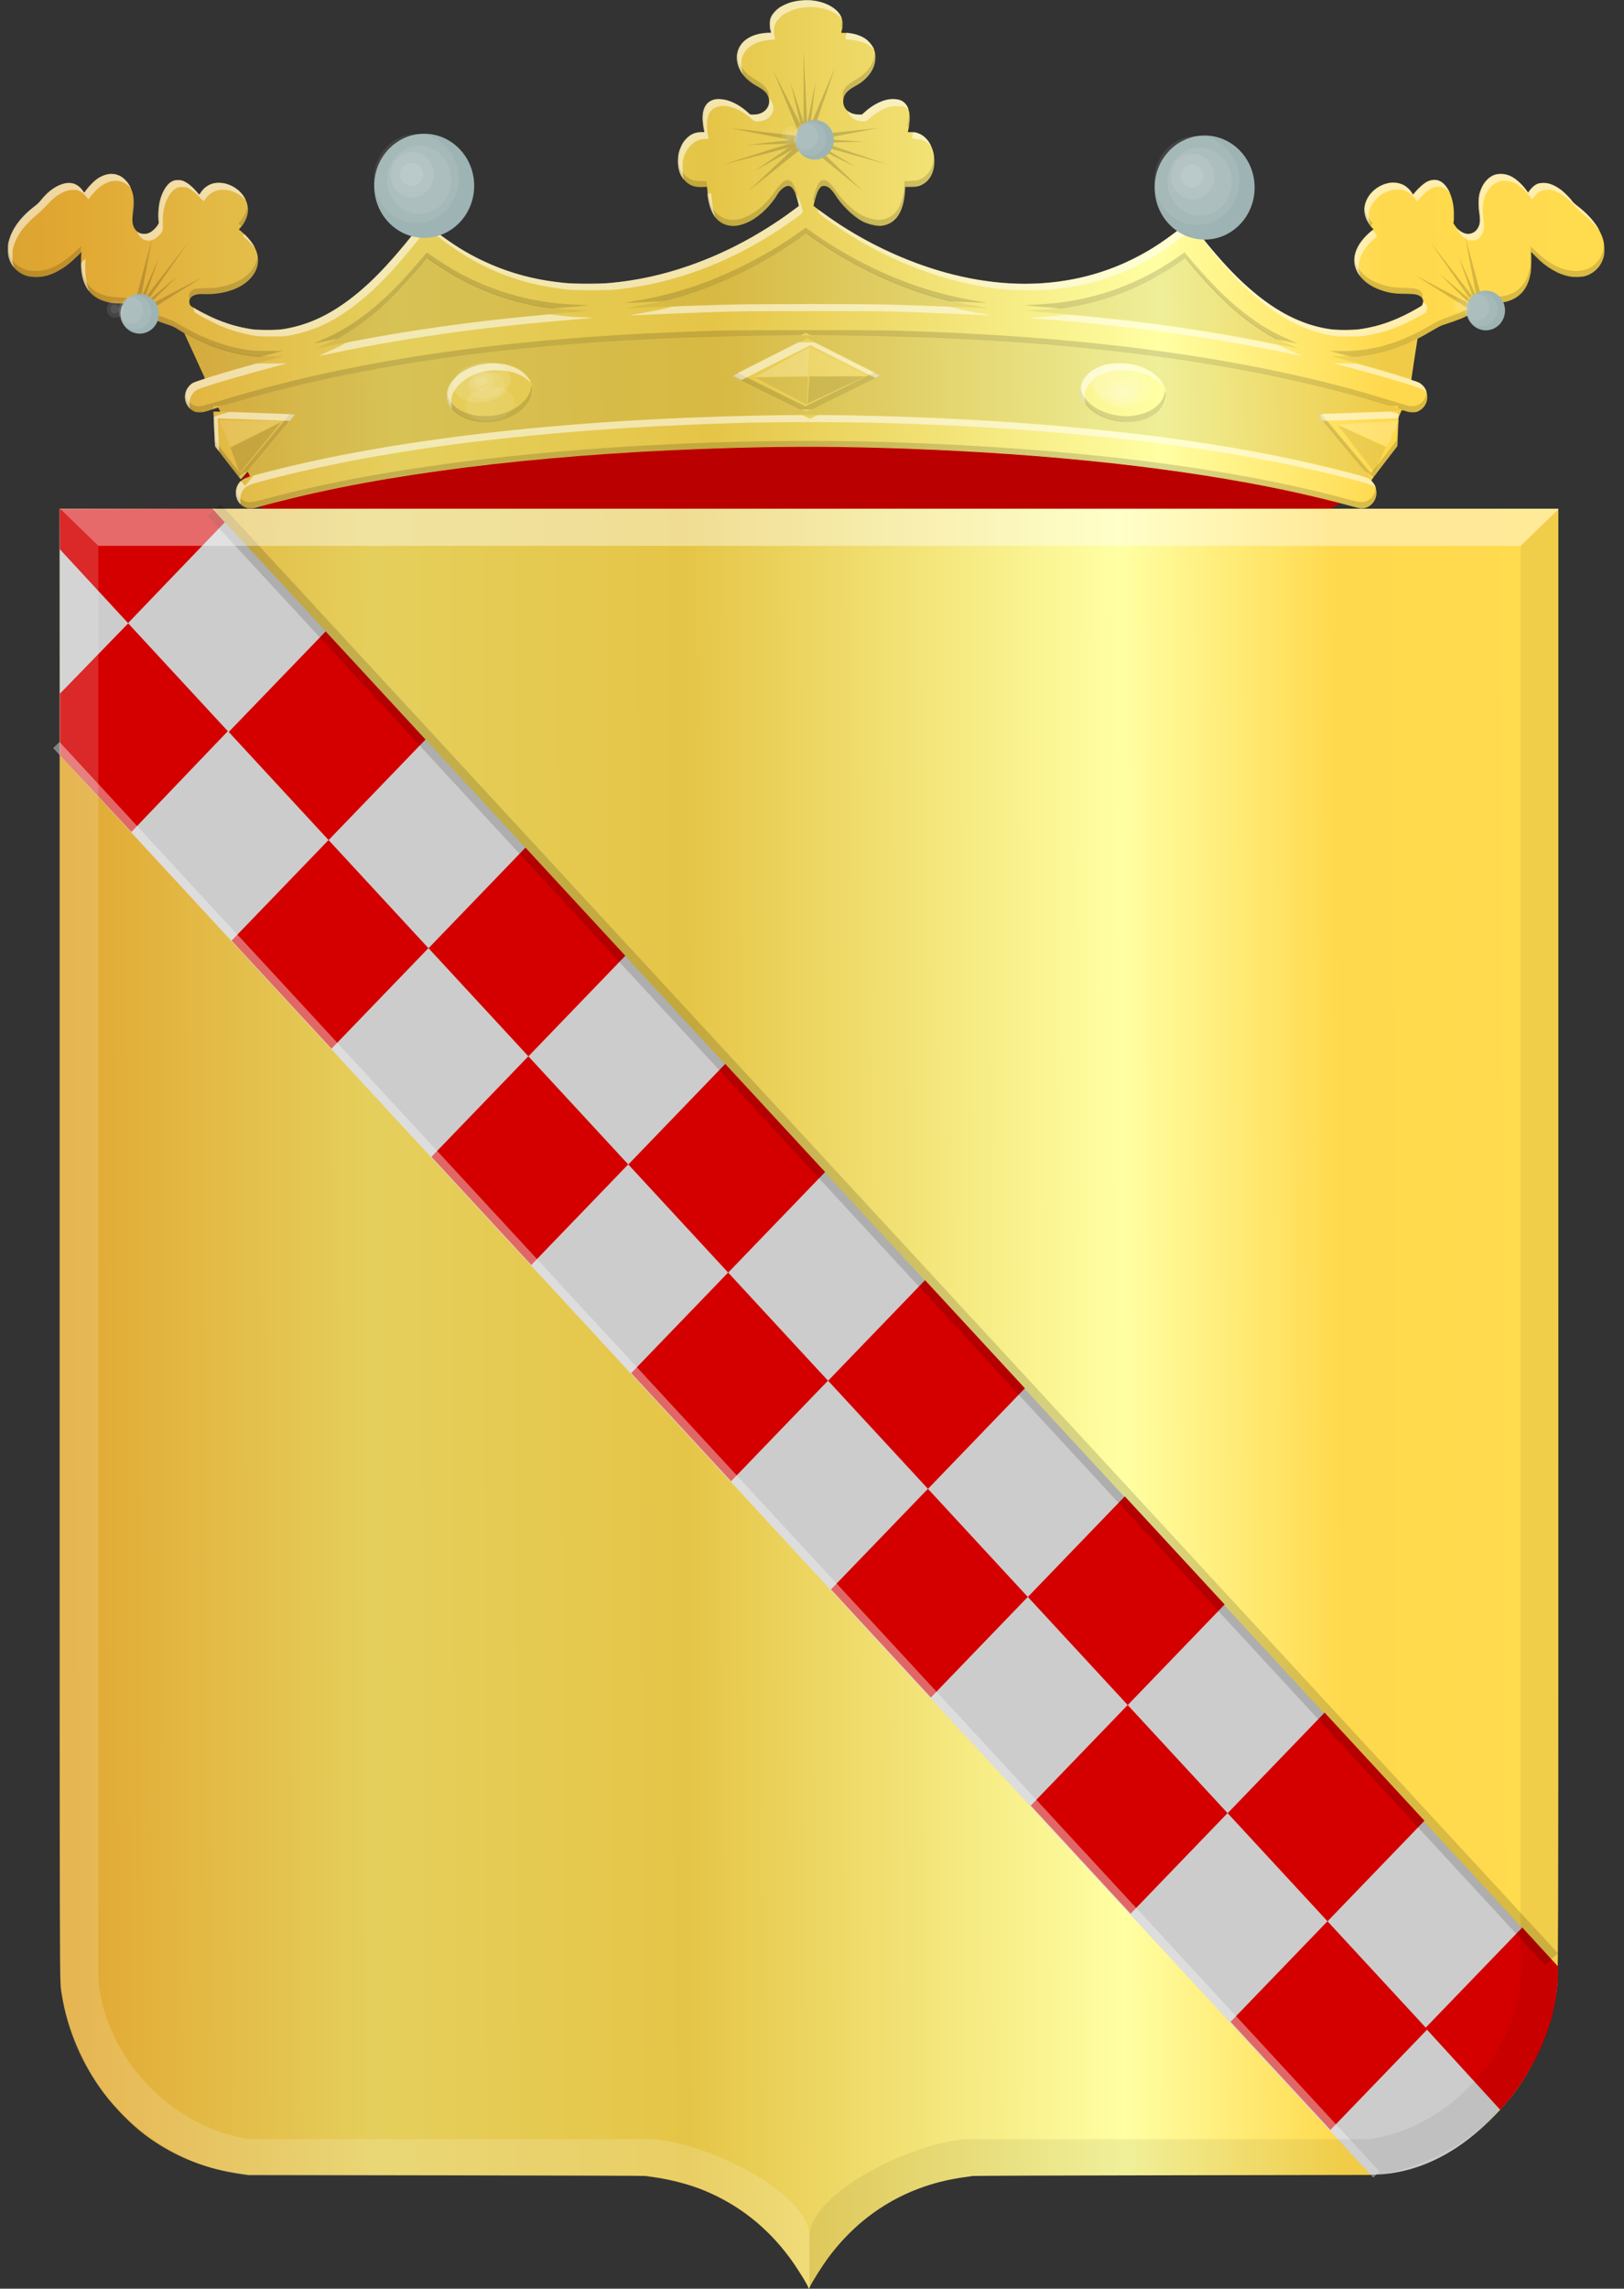 <?xml version="1.0" encoding="UTF-8" standalone="no"?>
<!-- Created with Inkscape (http://www.inkscape.org/) -->

<svg
   xmlns:dc="http://purl.org/dc/elements/1.1/"
   xmlns:cc="http://creativecommons.org/ns#"
   xmlns:rdf="http://www.w3.org/1999/02/22-rdf-syntax-ns#"
   xmlns:svg="http://www.w3.org/2000/svg"
   xmlns="http://www.w3.org/2000/svg"
   xmlns:xlink="http://www.w3.org/1999/xlink"
   xmlns:sodipodi="http://sodipodi.sourceforge.net/DTD/sodipodi-0.dtd"
   xmlns:inkscape="http://www.inkscape.org/namespaces/inkscape"
   width="390.929"
   height="550.822"
   id="svg5905"
   version="1.1"
   inkscape:version="0.48.4 r9939"
   sodipodi:docname="Nieuw document 29">
  <rect width="100%" height="100%" fill="#333333" stroke="none"/>
  <defs
     id="defs5907">
    <linearGradient
       inkscape:collect="always"
       xlink:href="#linearGradient4070-9-0-5"
       id="linearGradient5734"
       gradientUnits="userSpaceOnUse"
       x1="309.286"
       y1="148.853"
       x2="320.714"
       y2="148.853"
       gradientTransform="translate(458.427,563.081)" />
    <linearGradient
       id="linearGradient4070-9-0-5">
      <stop
         style="stop-color:#a3a3a3;stop-opacity:1;"
         offset="0"
         id="stop4072-5-5-3" />
      <stop
         style="stop-color:#b0b0b0;stop-opacity:1;"
         offset="0.143"
         id="stop4074-5-2-2" />
      <stop
         id="stop4076-40-4-9"
         offset="0.321"
         style="stop-color:#d1d1d1;stop-opacity:1;" />
      <stop
         style="stop-color:#bdbdbd;stop-opacity:1;"
         offset="0.5"
         id="stop4078-3-2-7" />
      <stop
         id="stop4080-4-3-3"
         offset="0.75"
         style="stop-color:#e5e5e5;stop-opacity:1;" />
      <stop
         style="stop-color:#cccccc;stop-opacity:1;"
         offset="0.875"
         id="stop4082-1-8-7" />
      <stop
         id="stop4084-2-5-4"
         offset="1"
         style="stop-color:#cccccc;stop-opacity:1;" />
    </linearGradient>
    <linearGradient
       gradientUnits="userSpaceOnUse"
       y2="148.853"
       x2="320.714"
       y1="148.853"
       x1="309.286"
       id="linearGradient5702"
       xlink:href="#linearGradient4070-9-0-5"
       inkscape:collect="always" />
    <linearGradient
       id="linearGradient4053-4">
      <stop
         style="stop-color:#cc992d;stop-opacity:1;"
         offset="0"
         id="stop4055-9" />
      <stop
         style="stop-color:#e1a832;stop-opacity:1;"
         offset="0.143"
         id="stop4057-8" />
      <stop
         id="stop4059-2"
         offset="0.321"
         style="stop-color:#e5cf5c;stop-opacity:1;" />
      <stop
         style="stop-color:#e5c547;stop-opacity:1;"
         offset="0.5"
         id="stop4061-4" />
      <stop
         id="stop4063-5"
         offset="0.75"
         style="stop-color:#ffffa3;stop-opacity:1;" />
      <stop
         style="stop-color:#ffd94d;stop-opacity:1;"
         offset="0.875"
         id="stop4065-2" />
      <stop
         id="stop4067-9"
         offset="1"
         style="stop-color:#ffdb4e;stop-opacity:1;" />
    </linearGradient>
    <linearGradient
       gradientUnits="userSpaceOnUse"
       y2="148.257"
       x2="305.824"
       y1="148.257"
       x1="294.712"
       id="linearGradient5694"
       xlink:href="#linearGradient4053-4"
       inkscape:collect="always"
       gradientTransform="translate(458.427,563.081)" />
    <linearGradient
       inkscape:collect="always"
       xlink:href="#linearGradient4053-4"
       id="linearGradient6630"
       x1="170.937"
       y1="580.711"
       x2="590.29"
       y2="579.282"
       gradientUnits="userSpaceOnUse" />
    <linearGradient
       inkscape:collect="always"
       xlink:href="#linearGradient4053-4"
       id="linearGradient6638"
       x1="171.613"
       y1="310.463"
       x2="601.369"
       y2="303.897"
       gradientUnits="userSpaceOnUse" />
  </defs>
  <sodipodi:namedview
     id="base"
     pagecolor="#ffffff"
     bordercolor="#666666"
     borderopacity="1.0"
     inkscape:pageopacity="0.0"
     inkscape:pageshadow="2"
     inkscape:zoom="0.98994949"
     inkscape:cx="161.59998"
     inkscape:cy="266.68227"
     inkscape:document-units="px"
     inkscape:current-layer="layer1"
     showgrid="false"
     fit-margin-top="0"
     fit-margin-left="0"
     fit-margin-right="0"
     fit-margin-bottom="0"
     inkscape:window-width="1600"
     inkscape:window-height="837"
     inkscape:window-x="-8"
     inkscape:window-y="-8"
     inkscape:window-maximized="1" />
  <g
     inkscape:label="Laag 1"
     inkscape:groupmode="layer"
     id="layer1"
     transform="translate(-215.162,-242.689)">
    <path
       sodipodi:type="arc"
       style="fill:#ba0000;fill-opacity:1;fill-rule:evenodd;stroke:none"
       id="path5200"
       sodipodi:cx="20562.664"
       sodipodi:cy="-652.56256"
       sodipodi:rx="1394.0105"
       sodipodi:ry="197.9899"
       d="m 21956.675,-652.563 c 0,109.347 -624.12,197.99 -1394.011,197.99 -769.891,0 -1394.01,-88.643 -1394.01,-197.99 0,-109.347 624.119,-197.99 1394.01,-197.99 769.891,0 1394.011,88.643 1394.011,197.99 z"
       transform="matrix(0.096,0,0,0.098,-1567.058,423.599)" />
    <path
       style="fill:url(#linearGradient6638);fill-opacity:1"
       d="m 274.65,364.954 c -0.692,-0.191 -1.234,-0.522 -1.72,-1.05 -0.844,-0.918 -1.188,-2.251 -0.9,-3.488 0.316,-1.355 1.186,-2.303 2.544,-2.771 0.425,-0.146 0.771,-0.281 0.771,-0.299 0,-0.11 -0.515,-1.12 -0.572,-1.12 -0.036,0 -0.409,0.41 -0.827,0.911 -0.418,0.501 -0.792,0.911 -0.832,0.911 -0.058,0 -3.254,-4.098 -5.684,-7.29 l -0.528,-0.694 -0.142,-3.244 c -0.079,-1.784 -0.168,-3.654 -0.199,-4.154 l -0.058,-0.911 0.847,0 0.846,0 -0.235,-0.492 c -0.13,-0.271 -0.258,-0.492 -0.285,-0.492 -0.03,0 -0.83,0.254 -1.786,0.565 -1.617,0.526 -1.801,0.565 -2.665,0.566 -0.814,0 -0.995,-0.03 -1.456,-0.261 -1.037,-0.515 -1.79,-1.545 -2.026,-2.773 -0.289,-1.505 0.541,-3.29 1.864,-4.007 0.182,-0.099 0.891,-0.362 1.575,-0.585 0.683,-0.222 1.263,-0.426 1.288,-0.452 0.022,-0.025 -0.058,-0.279 -0.19,-0.562 -0.129,-0.283 -1.252,-2.736 -2.495,-5.452 l -2.26,-4.938 -0.797,-0.47 c -0.439,-0.259 -1.063,-0.639 -1.387,-0.845 -0.33,-0.21 -1.011,-0.505 -1.546,-0.67 -1.773,-0.548 -4.265,-1.491 -5.461,-2.068 -1.587,-0.765 -2.573,-1.37 -3.738,-2.293 l -0.969,-0.768 -1.464,-0.036 c -0.805,-0.02 -1.777,-0.084 -2.16,-0.144 -4.229,-0.662 -6.6,-3.075 -7.203,-7.33 -0.145,-1.019 -0.194,-3.902 -0.08,-4.553 l 0.065,-0.373 -0.966,0.953 c -1.749,1.725 -3.108,2.768 -4.791,3.677 -1.798,0.971 -3.435,1.417 -5.196,1.417 -1.363,0 -2.281,-0.201 -3.332,-0.732 -1.639,-0.828 -2.789,-2.273 -3.261,-4.1 -0.229,-0.885 -0.228,-2.654 0,-3.635 0.731,-3.106 2.983,-6.121 6.58,-8.805 0.346,-0.258 0.878,-0.792 1.183,-1.188 2.558,-3.319 6.123,-4.936 8.395,-3.809 0.664,0.329 1.325,0.924 1.743,1.568 l 0.273,0.421 0.538,-0.714 c 0.62,-0.822 1.823,-2.063 2.428,-2.503 1.544,-1.123 3.34,-1.558 4.783,-1.16 0.925,0.255 1.527,0.632 2.273,1.422 1.62,1.716 2.262,4.309 1.804,7.285 -0.313,2.032 -0.271,3.065 0.161,3.967 0.79,1.651 2.633,2.123 4.204,1.076 0.539,-0.359 1.217,-1.062 1.525,-1.582 0.266,-0.45 0.269,-0.471 0.182,-1.246 -0.106,-0.938 -0.03,-2.634 0.17,-3.779 0.361,-2.081 1.205,-3.895 2.297,-4.94 0.871,-0.833 2.224,-1.105 3.402,-0.685 0.921,0.329 1.989,1.14 3.045,2.312 l 0.931,1.034 0.296,-0.49 c 0.617,-1.02 1.76,-1.881 2.949,-2.223 0.869,-0.25 2.317,-0.206 3.302,0.101 2.928,0.911 4.926,3.201 5.14,5.892 0.113,1.426 -0.523,3.137 -1.655,4.446 l -0.527,0.61 0.686,0.569 c 0.877,0.729 2.121,2.095 2.632,2.893 1.864,2.91 1.712,5.784 -0.434,8.202 -1.899,2.14 -5.08,3.498 -8.98,3.834 -0.715,0.062 -1.768,0.083 -2.339,0.049 -2.434,-0.148 -3.794,0.745 -3.441,2.258 0.107,0.458 0.154,0.514 0.764,0.909 0.825,0.533 3.705,2.047 4.923,2.586 3.019,1.338 5.877,2.18 9.24,2.723 1.533,0.247 6.006,0.248 7.523,0 6.123,-0.995 11.277,-3.378 16.928,-7.826 4.627,-3.641 8.876,-8.082 14.591,-15.253 1.22,-1.53 2.243,-2.78 2.275,-2.778 0.03,0 0.936,0.692 2.009,1.534 3.985,3.129 6.995,5.114 10.509,6.933 6.743,3.489 13.643,5.487 21.624,6.261 2.47,0.239 8.086,0.241 10.727,0.01 9.461,-0.85 18.738,-3.431 28.048,-7.802 5.517,-2.591 11.763,-6.369 16.484,-9.97 0.505,-0.385 0.955,-0.714 1,-0.729 0.112,-0.04 -0.534,-2.428 -0.869,-3.21 -0.656,-1.534 -1.371,-1.98 -2.389,-1.49 -0.567,0.273 -1.346,1.008 -1.702,1.606 -1.723,2.895 -4.264,5.401 -6.812,6.72 -2.92,1.511 -5.532,1.479 -7.457,-0.091 -1.564,-1.276 -2.493,-3.574 -2.734,-6.769 l -0.109,-1.437 -1.083,0.048 c -1.938,0.084 -3.169,-0.371 -4.312,-1.596 -1.165,-1.246 -1.581,-2.473 -1.575,-4.634 0,-1.607 0.124,-2.17 0.757,-3.579 0.335,-0.746 0.55,-1.067 1.127,-1.686 1.1,-1.18 2.197,-1.675 3.711,-1.675 0.696,0 0.771,-0.017 0.726,-0.172 -0.175,-0.6 -0.353,-1.795 -0.399,-2.683 -0.146,-2.826 0.809,-4.513 2.844,-5.021 0.732,-0.183 2.178,-0.071 3.211,0.247 1.615,0.498 3.359,1.527 4.737,2.796 l 0.65,0.599 0.789,0 c 0.862,0 1.5,-0.146 2.117,-0.48 1.274,-0.69 1.93,-2.142 1.566,-3.466 -0.33,-1.204 -1.089,-1.985 -2.834,-2.92 -3.064,-1.642 -4.842,-4.16 -4.842,-6.859 0,-2.688 1.768,-4.74 4.795,-5.563 0.812,-0.221 2.117,-0.397 2.946,-0.399 0.451,0 0.534,-0.027 0.489,-0.152 -0.269,-0.742 -0.354,-1.324 -0.317,-2.152 0.05,-1.229 0.324,-1.817 1.32,-2.877 0.657,-0.699 0.884,-0.868 1.819,-1.347 1.59,-0.816 2.976,-1.171 5.061,-1.299 3.949,-0.241 7.822,1.469 8.982,3.966 0.47,1.011 0.476,2.437 0.014,3.709 -0.043,0.129 0.058,0.152 0.721,0.153 1.576,0.01 3.109,0.366 4.445,1.05 0.717,0.367 1.014,0.592 1.587,1.201 1.036,1.103 1.476,2.193 1.476,3.653 0,1.776 -0.699,3.38 -2.113,4.859 -0.828,0.865 -1.525,1.376 -2.929,2.144 -1.888,1.033 -2.71,2.119 -2.71,3.579 0,1.893 1.579,3.2 3.867,3.2 l 0.655,0 0.572,-0.525 c 2.248,-2.066 4.726,-3.213 6.946,-3.215 2.103,0 3.332,0.951 3.807,2.953 0.285,1.201 0.198,2.909 -0.241,4.729 l -0.058,0.249 0.817,0.01 c 2.122,0.016 3.761,1.173 4.82,3.401 0.467,0.983 0.696,1.948 0.754,3.187 0.12,2.554 -0.816,4.727 -2.492,5.782 -1.02,0.642 -1.69,0.81 -3.203,0.804 l -1.311,-0.01 -0.059,1.039 c -0.302,5.088 -2.28,7.967 -5.721,8.327 -1.187,0.124 -3.21,-0.368 -4.624,-1.125 -1.121,-0.6 -2.533,-1.7 -3.657,-2.848 -1.245,-1.272 -1.877,-2.057 -2.808,-3.484 -0.942,-1.445 -1.811,-2.144 -2.663,-2.143 -0.668,0 -1.034,0.342 -1.563,1.456 -0.328,0.691 -1.063,3.279 -0.958,3.377 0.185,0.175 1.931,1.473 3.193,2.373 8.669,6.183 18.722,10.984 28.729,13.718 15.456,4.222 30.068,3.407 43.047,-2.401 4.672,-2.091 8.585,-4.545 13.876,-8.7 0.812,-0.638 1.511,-1.16 1.552,-1.16 0.043,0 1.11,1.296 2.376,2.88 5.622,7.031 9.634,11.245 14.148,14.86 5.763,4.615 11.475,7.271 17.456,8.115 1.735,0.245 5.411,0.246 7.105,0 4.825,-0.695 9.251,-2.308 14,-5.106 l 0.999,-0.588 0.149,-0.542 c 0.138,-0.504 0.137,-0.574 -0.01,-0.986 -0.119,-0.329 -0.267,-0.515 -0.577,-0.723 -0.682,-0.458 -1.449,-0.586 -3.526,-0.588 -2.537,0 -4.038,-0.228 -5.96,-0.894 -1.905,-0.66 -3.427,-1.606 -4.562,-2.837 -2.232,-2.419 -2.441,-5.306 -0.596,-8.245 0.588,-0.936 1.639,-2.104 2.658,-2.953 l 0.715,-0.595 -0.323,-0.332 c -0.472,-0.485 -1.187,-1.622 -1.472,-2.339 -0.136,-0.343 -0.295,-0.969 -0.353,-1.39 -0.431,-3.131 2.242,-6.369 5.826,-7.062 1.33,-0.257 2.797,-0.015 3.854,0.635 0.542,0.333 1.339,1.132 1.71,1.712 l 0.293,0.459 0.508,-0.636 c 0.791,-0.99 1.963,-2.011 2.855,-2.487 0.219,-0.117 0.691,-0.282 1.05,-0.368 1.168,-0.28 2.306,0.12 3.222,1.131 1.284,1.416 2.057,3.709 2.208,6.544 0.036,0.606 0.014,1.456 -0.037,1.889 l -0.096,0.788 0.343,0.53 c 0.454,0.702 1.136,1.327 1.868,1.711 1.18,0.62 2.628,0.342 3.384,-0.648 0.398,-0.522 0.52,-0.775 0.676,-1.391 0.172,-0.683 0.158,-1.754 -0.036,-2.677 -0.115,-0.55 -0.161,-1.215 -0.161,-2.3 0,-1.805 0.126,-2.436 0.76,-3.839 0.709,-1.569 1.945,-2.717 3.34,-3.102 1.048,-0.289 2.415,-0.152 3.529,0.353 1.19,0.54 2.829,1.989 3.811,3.369 l 0.477,0.67 0.239,-0.372 c 0.439,-0.684 1.093,-1.308 1.706,-1.629 0.529,-0.277 0.723,-0.322 1.504,-0.355 1.407,-0.061 2.675,0.393 4.312,1.54 0.74,0.518 2.316,2.086 2.801,2.787 0.185,0.268 0.663,0.724 1.09,1.04 2.499,1.854 4.527,4.117 5.568,6.213 0.829,1.669 1.121,2.794 1.128,4.352 0.01,1.337 -0.111,1.918 -0.617,3.046 -0.712,1.584 -2.273,2.905 -4.019,3.401 -0.876,0.249 -2.622,0.3 -3.668,0.109 -2.827,-0.517 -5.666,-2.183 -8.273,-4.852 -0.544,-0.558 -1.021,-1.014 -1.059,-1.014 -0.036,0 -0.043,0.158 -0.01,0.352 0.115,0.651 0.058,3.561 -0.085,4.522 -0.315,2.07 -1.052,3.743 -2.165,4.912 -1.646,1.728 -3.906,2.518 -7.217,2.52 l -1.393,0 -0.633,0.536 c -1.285,1.087 -3.416,2.343 -5.312,3.131 -0.809,0.336 -3.363,1.24 -4.597,1.627 -0.336,0.105 -1.261,0.589 -2.09,1.092 -1.132,0.688 -2.959,1.708 -3.837,2.143 -0.03,0.015 -1.498,9.643 -1.501,9.847 0,0.063 0.134,0.146 0.3,0.184 0.166,0.039 0.64,0.198 1.053,0.356 1.317,0.503 2.147,1.486 2.418,2.866 0.337,1.713 -0.461,3.372 -1.99,4.14 -0.557,0.28 -0.709,0.312 -1.458,0.31 -0.655,0 -1.021,-0.063 -1.698,-0.287 -0.513,-0.169 -0.894,-0.248 -0.941,-0.194 -0.043,0.049 -0.225,0.445 -0.404,0.878 l -0.327,0.788 -0.152,3.481 -0.153,3.481 -2.626,3.41 c -3.619,4.699 -3.591,4.66 -3.591,4.84 0,0.087 0.105,0.265 0.234,0.393 0.629,0.626 1.035,1.898 0.935,2.929 -0.164,1.701 -1.449,3.134 -3.022,3.369 -0.711,0.106 -1.116,0.039 -3.115,-0.526 -3.721,-1.05 -10.161,-2.607 -15.364,-3.714 -25.165,-5.353 -56.626,-8.817 -91.579,-10.084 -14.767,-0.535 -27.348,-0.594 -41.514,-0.195 -41.584,1.172 -78.18,5.319 -105.968,12.008 -2.971,0.715 -7.432,1.87 -8.916,2.308 -0.907,0.268 -1.784,0.33 -2.368,0.169 z"
       id="path4107"
       inkscape:connector-curvature="0" />
    <path
       style="fill:#000000;fill-opacity:0.151"
       d="m 274.566,364.868 c -1.438,-0.41 -2.488,-1.739 -2.592,-3.278 l -0.043,-0.654 0.245,0.508 c 0.385,0.795 0.917,1.366 1.61,1.728 0.525,0.274 0.742,0.329 1.413,0.357 0.725,0.03 1.001,-0.022 3.207,-0.61 12.127,-3.235 24.285,-5.688 38.819,-7.831 32.84,-4.844 75.011,-7.124 111.298,-6.016 44.022,1.343 82.139,6.022 110.083,13.511 3.055,0.819 3.456,0.904 4.259,0.909 0.831,0.01 0.928,-0.016 1.512,-0.331 0.343,-0.185 0.793,-0.53 0.999,-0.768 0.428,-0.492 0.921,-1.522 0.921,-1.924 0,-0.496 0.166,-0.279 0.228,0.295 0.117,1.117 -0.223,2.179 -0.963,3.01 -0.572,0.641 -1.252,1.018 -2.051,1.136 -0.687,0.102 -1.203,0.034 -2.435,-0.321 -9.625,-2.774 -24.453,-5.831 -38.476,-7.932 -32.995,-4.944 -74.502,-7.293 -110.473,-6.254 -45.764,1.323 -84.209,5.996 -113.007,13.738 -1.803,0.484 -3.454,0.878 -3.669,0.875 -0.215,0 -0.613,-0.07 -0.884,-0.147 z m 270.714,-7.711 c -0.226,-0.238 -0.623,-0.535 -0.882,-0.66 -0.258,-0.126 -0.662,-0.441 -0.897,-0.7 -0.748,-0.826 -11.153,-13.333 -11.12,-13.367 0.014,-0.017 0.22,-0.062 0.449,-0.097 l 0.418,-0.064 2.415,2.927 c 3.351,4.063 9.429,11.304 9.518,11.339 0.073,0.027 2.1,-2.538 4.734,-5.985 0.682,-0.893 1.294,-1.691 1.358,-1.772 0.114,-0.143 0.206,-1.525 0.371,-5.587 0.05,-1.211 0.088,-1.501 0.196,-1.501 0.11,0 0.124,0.138 0.079,0.763 -0.03,0.42 -0.119,2.287 -0.198,4.149 l -0.144,3.386 -2.885,3.751 c -1.587,2.063 -2.911,3.773 -2.943,3.8 -0.03,0.026 -0.243,-0.145 -0.47,-0.383 z m -275.556,-3.467 -2.884,-3.746 0,-0.607 0,-0.607 0.253,0.3 c 0.139,0.165 1.339,1.714 2.667,3.441 2.48,3.225 3.248,4.171 3.32,4.085 0.023,-0.026 1.896,-2.264 4.164,-4.972 2.268,-2.708 4.918,-5.885 5.889,-7.061 l 1.765,-2.138 0.633,0 0.633,0 -0.169,0.228 c -0.093,0.125 -2.67,3.221 -5.725,6.881 l -5.556,6.653 -0.555,0.214 c -0.305,0.118 -0.781,0.409 -1.057,0.647 l -0.501,0.433 -2.884,-3.746 z m 60.053,-9.594 c -3.299,-0.544 -5.968,-2.342 -6.752,-4.549 -0.201,-0.565 -0.393,-2.019 -0.256,-1.929 0.043,0.025 0.075,0.106 0.075,0.177 0,0.07 0.147,0.441 0.327,0.822 0.883,1.871 3.067,3.329 5.944,3.968 1.436,0.319 4.172,0.325 5.617,0.012 1.955,-0.423 3.349,-0.965 4.707,-1.834 1.966,-1.256 3.405,-3.168 3.535,-4.696 0.03,-0.319 0.082,-0.579 0.121,-0.579 0.119,0 0.205,0.966 0.137,1.542 -0.149,1.26 -0.691,2.375 -1.697,3.491 -1.347,1.495 -3.36,2.643 -5.756,3.283 -1.635,0.437 -4.327,0.567 -6.001,0.291 z m 155.176,0.092 c -4.739,-0.542 -8.526,-3.022 -9.511,-6.23 -0.107,-0.347 -0.193,-0.835 -0.192,-1.083 l 0,-0.451 0.217,0.558 c 0.44,1.132 1.748,2.709 2.937,3.539 2.407,1.681 6.189,2.606 9.24,2.26 4.294,-0.487 7.314,-2.608 7.86,-5.521 0.107,-0.57 0.126,-0.608 0.182,-0.344 0.372,1.764 -0.525,3.864 -2.219,5.191 -1.1,0.861 -2.796,1.587 -4.452,1.905 -0.793,0.152 -3.319,0.262 -4.064,0.176 z m -222.803,-2.431 c -1.375,-0.481 -2.346,-1.807 -2.425,-3.312 -0.036,-0.722 -0.036,-0.732 0.092,-0.385 0.461,1.246 1.578,2.235 2.704,2.394 0.798,0.113 1.732,-0.108 5.99,-1.415 30.531,-9.368 66.342,-14.718 110.055,-16.441 10.962,-0.432 12.045,-0.448 31.206,-0.448 19.175,0 19.509,0.01 30.602,0.449 31.52,1.261 59.692,4.556 84.097,9.838 9.263,2.005 16.681,3.948 26.072,6.828 3.582,1.099 3.772,1.146 4.606,1.146 0.782,0 0.925,-0.03 1.434,-0.299 1.015,-0.538 1.697,-1.452 1.918,-2.572 l 0.123,-0.624 0.078,0.394 c 0.301,1.532 -0.287,3.085 -1.488,3.93 -1.121,0.789 -2.063,0.827 -4.117,0.167 -0.678,-0.218 -1.274,-0.423 -1.323,-0.456 -0.05,-0.032 -0.092,-0.178 -0.092,-0.324 l 0,-0.265 -0.82,0.03 c -0.782,0.028 -0.935,0 -3.274,-0.705 -34.587,-10.375 -78.102,-15.814 -130.155,-16.268 l -7.058,-0.061 -0.631,-0.302 -0.632,-0.301 -0.622,0.307 -0.622,0.307 -6.037,0.057 c -52.9,0.495 -95.462,5.765 -130.496,16.156 -2.741,0.813 -2.815,0.829 -3.831,0.829 l -1.036,0 0,0.341 c 0,0.31 -0.03,0.35 -0.348,0.442 -0.191,0.056 -0.682,0.215 -1.091,0.355 -0.901,0.309 -2.303,0.41 -2.879,0.208 z m 137.963,-4.357 c -4.214,-2.083 -7.892,-3.902 -8.172,-4.042 l -0.511,-0.255 0.663,-0.338 0.663,-0.338 5.048,2.507 c 2.777,1.379 6.44,3.194 8.14,4.035 l 3.091,1.529 8.281,-4.082 8.281,-4.081 0.731,0.372 0.731,0.371 -8.235,4.061 -8.236,4.061 -1.406,-0.01 -1.407,-0.01 -7.662,-3.788 z m -123.289,-8.872 c -2.752,-0.163 -7.014,-1.14 -10.197,-2.337 -2.987,-1.124 -6.854,-3.082 -9.445,-4.784 -0.23,-0.151 -0.857,-0.409 -1.393,-0.574 -4.348,-1.335 -7.548,-2.893 -9.621,-4.684 l -0.483,-0.417 -1.611,-0.059 c -3.336,-0.122 -5.344,-0.811 -6.927,-2.376 -1.345,-1.33 -2.045,-2.895 -2.39,-5.347 -0.171,-1.211 -0.174,-1.972 0,-0.904 0.535,3.368 2.244,5.571 5.099,6.574 1.139,0.4 2.275,0.582 4.144,0.664 l 1.532,0.066 0.79,0.61 c 2.187,1.691 3.824,2.516 7.826,3.946 2.339,0.836 2.752,1.017 3.958,1.735 6.155,3.667 11.628,5.647 17.703,6.402 1.054,0.131 6.717,0.168 7.249,0.047 0.215,-0.049 0.234,-0.043 0.088,0.032 -0.285,0.144 -5.406,1.478 -5.593,1.457 -0.092,-0.01 -0.415,-0.034 -0.722,-0.052 z m 261.05,-0.68 -2.676,-0.723 2.136,0.052 c 7.703,0.187 14.483,-1.707 22.167,-6.192 2.078,-1.213 2.084,-1.215 4.999,-2.253 3.372,-1.2 5.466,-2.282 7.448,-3.848 l 0.799,-0.631 1.75,-0.056 c 3.413,-0.109 5.336,-0.839 6.958,-2.643 0.934,-1.037 1.523,-2.282 1.908,-4.029 0.179,-0.811 0.207,-1.222 0.213,-3.218 0,-1.259 0.029,-2.289 0.058,-2.289 0.03,0 0.551,0.476 1.161,1.059 1.288,1.231 1.922,1.759 3.012,2.509 3.659,2.517 7.74,3.04 10.471,1.342 0.851,-0.529 1.868,-1.675 2.287,-2.574 0.472,-1.017 0.612,-1.618 0.623,-2.681 0.014,-1.35 0.191,-0.603 0.21,0.886 0.014,1.39 -0.092,1.938 -0.611,3.101 -0.713,1.591 -2.255,2.899 -4.018,3.407 -0.852,0.246 -2.789,0.292 -3.808,0.091 -2.891,-0.57 -5.66,-2.26 -8.625,-5.265 l -0.639,-0.646 0.058,0.439 c 0.036,0.241 0.058,1.143 0.058,2.004 0,3.311 -0.595,5.353 -2.055,7.133 -0.696,0.849 -1.888,1.677 -3.017,2.096 -1.263,0.468 -2.062,0.599 -4.003,0.654 l -1.873,0.053 -0.449,0.398 c -1.902,1.685 -4.78,3.153 -8.627,4.4 -2.03,0.658 -1.927,0.611 -3.849,1.769 -5.533,3.338 -11.103,5.391 -16.531,6.094 -2.763,0.358 -2.518,0.377 -5.543,-0.44 z m -246.979,-2.591 c 0.077,-0.047 0.682,-0.315 1.347,-0.595 6.61,-2.783 11.975,-6.565 18.148,-12.793 1.697,-1.712 4.772,-5.124 6.458,-7.169 0.547,-0.663 1.017,-1.206 1.044,-1.206 0.03,0 0.89,0.57 1.92,1.266 3.036,2.054 5.692,3.614 8.326,4.888 8.381,4.056 16.935,6.113 26.672,6.413 1.165,0.036 2.104,0.081 2.086,0.102 -0.023,0.02 -1.367,0.145 -2.996,0.278 -1.629,0.133 -3.421,0.287 -3.983,0.342 -1.94,0.189 -2.873,0.106 -6.215,-0.552 -8.692,-1.711 -16.801,-5.187 -24.238,-10.39 -0.761,-0.532 -1.415,-0.968 -1.455,-0.968 -0.036,0 -0.252,0.232 -0.473,0.516 -1.82,2.328 -6.561,7.508 -8.909,9.736 -3.604,3.418 -7.348,6.266 -11.061,8.413 l -1.135,0.656 -2.745,0.578 c -2.847,0.599 -3.023,0.63 -2.791,0.486 z m 233.831,-0.455 -2.485,-0.525 -1.19,-0.686 c -5.072,-2.924 -9.591,-6.616 -14.598,-11.924 -1.626,-1.724 -4.315,-4.798 -5.617,-6.422 l -0.371,-0.463 -0.743,0.543 c -3.181,2.324 -7.737,4.95 -11.47,6.612 -5.207,2.317 -11.115,4.029 -16.61,4.811 l -1.24,0.176 -3.868,-0.329 c -2.128,-0.181 -4.056,-0.362 -4.286,-0.403 -0.409,-0.072 -0.406,-0.074 0.186,-0.086 1.158,-0.025 5.328,-0.309 6.675,-0.456 5.23,-0.57 9.902,-1.648 14.734,-3.4 5.429,-1.968 9.964,-4.325 14.875,-7.731 l 1.595,-1.106 1.039,1.247 c 1.779,2.132 5.08,5.781 6.686,7.388 5.962,5.969 11.305,9.76 17.502,12.421 1.021,0.439 1.874,0.816 1.896,0.839 0.074,0.075 -0.191,0.026 -2.708,-0.506 z m -159.069,-9.267 c 0.128,-0.023 1.277,-0.217 2.554,-0.432 9.821,-1.651 18.723,-4.696 28.047,-9.593 4.14,-2.174 6.838,-3.814 10.705,-6.509 l 2.16,-1.505 2.072,1.455 c 8.94,6.278 19.291,11.22 29.442,14.055 3.158,0.882 6.639,1.637 10.441,2.263 0.882,0.145 1.587,0.282 1.567,0.303 -0.022,0.021 -2.017,-0.053 -4.437,-0.165 l -4.399,-0.204 -1.347,-0.345 c -10.607,-2.717 -21.669,-7.873 -31.112,-14.503 -0.894,-0.628 -1.733,-1.219 -1.866,-1.314 l -0.24,-0.173 -1.092,0.79 c -9.468,6.853 -21.359,12.494 -32.062,15.208 -1.216,0.308 -1.5,0.342 -3.715,0.44 -1.32,0.058 -3.193,0.148 -4.164,0.2 -1.753,0.093 -2.999,0.107 -2.554,0.028 z m -105,-1.264 c -0.147,-0.83 0.25,-1.526 1.097,-1.923 0.448,-0.21 0.669,-0.234 2.671,-0.297 1.2,-0.039 2.412,-0.1 2.693,-0.137 5.45,-0.729 9.097,-3.265 9.927,-6.903 0.172,-0.754 0.178,-0.764 0.195,-0.335 0.058,1.422 -0.059,2.083 -0.525,3.113 -1.123,2.464 -4.015,4.422 -7.687,5.204 -1.58,0.337 -2.911,0.458 -4.739,0.433 -1.419,-0.02 -1.647,0 -2.214,0.197 -0.446,0.155 -0.739,0.333 -0.995,0.604 l -0.363,0.384 -0.058,-0.341 z m 296.659,-0.127 c -0.196,-0.229 -0.698,-0.499 -1.174,-0.632 -0.18,-0.05 -1.267,-0.105 -2.417,-0.122 -2.241,-0.034 -3.467,-0.181 -5.061,-0.606 -4.227,-1.129 -7.146,-3.834 -7.435,-6.893 l -0.05,-0.575 0.223,0.553 c 0.519,1.289 1.676,2.725 2.9,3.6 1.38,0.987 3.47,1.838 5.396,2.197 0.787,0.147 1.8,0.232 3.52,0.295 2.597,0.096 3.03,0.171 3.739,0.659 0.482,0.332 0.747,0.941 0.616,1.42 -0.082,0.304 -0.083,0.304 -0.253,0.104 z m -334.359,-4.803 c -0.959,-0.148 -1.782,-0.405 -2.548,-0.795 -0.728,-0.371 -1.002,-0.582 -1.627,-1.248 -0.538,-0.574 -0.841,-0.996 -1.067,-1.488 -0.391,-0.85 -0.657,-1.897 -0.649,-2.555 l 0,-0.499 0.131,0.517 c 0.27,1.062 1.044,2.315 1.879,3.039 0.59,0.511 1.766,1.149 2.537,1.377 0.811,0.239 2.671,0.287 3.707,0.097 2.866,-0.529 5.361,-2.02 8.606,-5.142 l 0.733,-0.704 -0.03,0.704 -0.03,0.705 -0.973,1.012 c -2.302,2.395 -5.176,4.159 -7.736,4.748 -0.805,0.185 -2.418,0.313 -2.937,0.233 z m 49.924,-12.533 -0.32,-0.281 0.582,-0.725 c 0.626,-0.78 1.244,-1.999 1.417,-2.792 0.178,-0.82 0.218,-0.821 0.247,-0.011 0.036,1.014 -0.101,1.673 -0.541,2.601 -0.341,0.719 -0.865,1.5 -1.002,1.494 -0.036,0 -0.207,-0.129 -0.383,-0.284 z m 117.41,0.046 c -1.569,-0.38 -2.978,-1.615 -3.765,-3.303 -0.485,-1.041 -0.858,-2.442 -0.944,-3.551 l -0.058,-0.732 0.227,0.886 c 0.453,1.768 0.901,2.712 1.722,3.63 1.668,1.863 4.069,2.318 6.788,1.288 1.005,-0.381 2.329,-1.129 3.341,-1.889 1.298,-0.974 3.194,-3.036 4.28,-4.654 1.579,-2.351 2.771,-3.017 3.784,-2.113 0.502,0.448 1.179,2.108 1.542,3.788 0.181,0.834 0.036,0.983 -0.175,0.179 -0.244,-0.935 -0.817,-2.164 -1.197,-2.566 -0.899,-0.953 -2.229,-0.327 -3.544,1.667 -2.512,3.81 -5.404,6.264 -8.498,7.213 -0.91,0.279 -2.676,0.359 -3.506,0.158 z m 35.305,0.043 c -3.339,-0.638 -6.797,-3.365 -9.404,-7.418 -1.107,-1.721 -2.287,-2.442 -3.225,-1.97 -0.56,0.282 -1.242,1.617 -1.616,3.165 -0.092,0.375 -0.121,0.409 -0.283,0.317 -0.247,-0.141 -0.234,-0.299 0.149,-1.641 0.589,-2.066 1.161,-3.07 1.863,-3.268 0.991,-0.28 1.815,0.375 3.518,2.795 1.619,2.299 4.019,4.543 5.944,5.553 1.497,0.787 3.426,1.27 4.605,1.153 3.162,-0.312 5.097,-2.789 5.611,-7.183 0.078,-0.655 0.139,-1.396 0.139,-1.647 l 0,-0.455 1.417,-0.061 c 0.89,-0.039 1.606,-0.121 1.927,-0.223 1.21,-0.385 2.419,-1.441 2.966,-2.592 0.412,-0.868 0.572,-1.457 0.696,-2.57 l 0.115,-1.034 0.073,0.774 c 0.277,2.917 -0.873,5.442 -2.936,6.45 -1.052,0.514 -1.706,0.64 -2.997,0.58 l -1.058,-0.049 -0.058,0.294 c -0.03,0.162 -0.058,0.579 -0.058,0.927 0,0.77 -0.139,1.786 -0.386,2.832 -0.619,2.619 -2.046,4.411 -4.046,5.078 -0.717,0.239 -2.205,0.336 -2.962,0.191 z m 119.042,-0.528 c -0.624,-0.976 -1.045,-2.263 -1.03,-3.151 0,-0.258 0.03,-0.218 0.172,0.248 0.208,0.691 0.738,1.623 1.369,2.413 l 0.484,0.605 -0.203,0.193 c -0.352,0.336 -0.389,0.321 -0.792,-0.307 z m 20.348,-1.204 c -0.05,-0.113 -0.058,-0.457 -0.014,-0.875 0.043,-0.379 0.084,-0.955 0.094,-1.28 l 0.022,-0.591 0.066,0.64 c 0.155,1.468 0.065,2.587 -0.166,2.105 z m -317.973,-1.514 c 0.023,-0.677 0.098,-1.74 0.165,-2.363 l 0.121,-1.132 0.058,0.796 c 0.065,0.863 -0.036,2.149 -0.253,3.24 l -0.139,0.689 0.043,-1.231 z m 324.187,-0.394 c 0,-0.135 0.022,-0.191 0.043,-0.123 0.029,0.067 0.029,0.178 0,0.246 -0.022,0.067 -0.043,0.011 -0.043,-0.123 z m -185.743,-4.282 c 0,-0.163 0.014,-0.241 0.043,-0.174 0.022,0.066 0.03,0.2 0,0.295 -0.022,0.097 -0.043,0.042 -0.043,-0.121 z m -3.266,-1.532 c -1.782,-0.495 -3.125,-2.009 -3.627,-4.09 -0.101,-0.417 -0.18,-0.94 -0.176,-1.162 0,-0.401 0.01,-0.401 0.169,0.198 0.218,0.807 0.582,1.441 1.249,2.18 0.652,0.722 1.214,1.126 1.974,1.416 0.442,0.169 0.833,0.219 2.003,0.258 l 1.454,0.048 0.058,0.296 c 0.118,0.621 0.074,0.934 -0.152,0.997 -0.477,0.136 -2.256,0.05 -2.946,-0.141 z m 2.225,-14.539 c 0,-0.096 -0.022,-0.416 -0.043,-0.714 l -0.043,-0.541 0.134,0.591 c 0.162,0.716 0.169,0.837 0.05,0.837 -0.05,0 -0.093,-0.078 -0.094,-0.172 z m 49.169,0 c 0.141,-0.485 0.328,-1.65 0.391,-2.437 0.065,-0.861 0.073,-0.873 0.152,-0.443 0.08,0.434 0.022,2.245 -0.083,2.781 -0.043,0.206 -0.11,0.271 -0.282,0.271 -0.174,0 -0.216,-0.041 -0.177,-0.172 z m -15.485,-6.489 c -0.036,-0.037 -0.065,-0.336 -0.058,-0.665 0,-1.604 0.617,-2.389 2.995,-3.816 0.66,-0.396 1.528,-0.995 1.93,-1.331 1.549,-1.299 2.554,-3.045 2.751,-4.781 0.059,-0.524 0.079,-0.571 0.132,-0.318 0.214,0.996 -0.03,2.59 -0.572,3.725 -0.813,1.707 -2.118,2.976 -4.27,4.153 -1.649,0.902 -2.362,1.623 -2.732,2.764 -0.058,0.185 -0.137,0.306 -0.172,0.27 z m -18.165,-0.872 c -0.358,-0.719 -1.163,-1.428 -2.344,-2.064 -1.434,-0.772 -2.273,-1.407 -3.123,-2.362 -0.847,-0.952 -1.337,-1.793 -1.636,-2.808 -0.201,-0.684 -0.39,-1.962 -0.271,-1.836 0.03,0.03 0.142,0.337 0.251,0.681 0.292,0.919 0.756,1.685 1.571,2.594 0.82,0.913 1.584,1.501 3.129,2.405 1.79,1.047 2.76,2.301 2.675,3.461 l -0.03,0.38 -0.224,-0.45 z m 0.516,-16.506 c -0.03,-0.125 -0.059,-0.361 -0.05,-0.523 0,-0.275 0.014,-0.267 0.148,0.132 0.093,0.278 0.111,0.461 0.05,0.523 -0.058,0.062 -0.111,0.016 -0.149,-0.132 z m 17.169,0.1 c -0.023,-0.071 0.036,-0.529 0.128,-1.016 l 0.173,-0.886 0.065,0.541 c 0.1,0.833 0.037,1.419 -0.159,1.459 -0.089,0.018 -0.183,-0.026 -0.207,-0.097 z"
       id="path4166"
       inkscape:connector-curvature="0" />
    <path
       style="fill:#ffffff;fill-opacity:0.542"
       d="m 272.73,363.698 c -1.113,-1.432 -1.079,-3.524 0.081,-4.95 l 0.28,-0.345 0.536,0.614 0.536,0.614 1.037,-1.255 1.038,-1.255 2.909,-0.76 c 31.527,-8.239 75.276,-13.083 123.942,-13.723 l 5.127,-0.067 0.96,0.465 0.96,0.465 0.914,-0.449 0.914,-0.45 2.565,0 c 3.027,0 12.704,0.231 18.68,0.443 35.539,1.265 67.603,4.795 93.338,10.277 7.293,1.554 16.86,3.968 17.962,4.533 0.49,0.251 1.57,1.439 1.718,1.888 0.098,0.298 0.096,0.301 -0.108,0.161 -0.115,-0.078 -0.312,-0.212 -0.44,-0.297 -0.693,-0.462 -7.423,-2.234 -15.046,-3.96 -24.809,-5.618 -57.175,-9.393 -92.873,-10.83 -15.458,-0.622 -32.678,-0.712 -47.458,-0.247 -44.139,1.389 -81.43,5.95 -110.519,13.52 -4.74,1.234 -5.385,1.499 -6.081,2.501 -0.559,0.805 -0.721,1.403 -0.681,2.51 0.022,0.528 0.03,0.96 0.014,0.96 -0.01,0 -0.147,-0.165 -0.304,-0.366 z m -5.263,-12.899 c -0.201,-0.258 -0.415,-0.537 -0.475,-0.621 -0.139,-0.189 -0.465,-7.057 -0.341,-7.172 0.043,-0.043 0.897,-0.322 1.893,-0.623 l 1.811,-0.546 7.755,0.281 c 4.265,0.155 7.825,0.294 7.911,0.309 0.115,0.02 -0.023,0.23 -0.511,0.795 l -0.667,0.767 -3.761,-0.152 c -3.63,-0.146 -12.489,-0.447 -13.165,-0.447 l -0.329,0 0.064,1.796 c 0.036,0.988 0.107,2.741 0.161,3.896 0.059,1.155 0.081,2.118 0.059,2.142 -0.023,0.023 -0.204,-0.169 -0.404,-0.426 z m 265.464,-7.561 c -0.344,-0.422 -0.607,-0.788 -0.581,-0.815 0.022,-0.026 3.964,-0.189 8.753,-0.362 l 8.708,-0.314 1.022,0.306 1.022,0.306 -0.023,0.484 c -0.014,0.266 -0.036,0.493 -0.043,0.504 -0.014,0.011 -1.631,0.071 -3.598,0.135 -3.146,0.102 -7.807,0.267 -13.002,0.462 l -1.625,0.061 -0.627,-0.767 z m -209.204,-2.368 c -1.228,-1.58 -1.359,-3.677 -0.348,-5.601 0.421,-0.803 1.668,-2.171 2.514,-2.76 2.869,-1.997 6.977,-2.836 10.588,-2.163 1.136,0.212 2.746,0.806 3.622,1.336 0.888,0.538 1.912,1.524 2.385,2.299 0.449,0.736 0.451,0.886 0,0.433 -1.789,-1.822 -5.021,-2.791 -8.661,-2.597 -4.577,0.244 -8.824,2.891 -9.857,6.141 -0.251,0.788 -0.276,2.073 -0.058,2.8 0.079,0.257 0.129,0.468 0.112,0.468 -0.014,0 -0.155,-0.16 -0.306,-0.355 z m -63.215,-0.261 c -0.919,-1.137 -1.099,-2.785 -0.453,-4.137 0.317,-0.661 1.044,-1.412 1.639,-1.69 0.898,-0.421 7.303,-2.402 12.323,-3.811 l 2.829,-0.794 3.719,-0.013 3.719,-0.013 -4.181,1.111 c -6.357,1.689 -12.936,3.606 -16.17,4.711 -1.496,0.511 -1.995,0.845 -2.554,1.709 -0.561,0.866 -0.794,2.142 -0.554,3.028 0.043,0.176 0.073,0.319 0.05,0.319 -0.014,0 -0.185,-0.188 -0.371,-0.418 z m 215.763,-0.837 c -1.293,-1.88 -1.426,-4.113 -0.348,-5.829 1.578,-2.511 5.004,-3.954 9.059,-3.816 1.714,0.059 2.744,0.233 4.179,0.709 2.486,0.824 4.594,2.32 5.643,4.006 0.555,0.893 0.517,0.961 -0.164,0.289 -1.52,-1.499 -3.645,-2.566 -6.121,-3.073 -1.243,-0.255 -3.699,-0.35 -4.967,-0.193 -2.318,0.287 -4.489,1.295 -5.825,2.706 -1.384,1.46 -1.838,3.31 -1.26,5.127 0.096,0.298 0.162,0.542 0.149,0.542 -0.014,0 -0.169,-0.21 -0.346,-0.468 z m 82.024,-2.964 c -0.424,-0.351 -0.982,-0.591 -2.64,-1.133 -4.088,-1.337 -9.093,-2.789 -15.506,-4.498 l -3.994,-1.064 2.786,0.052 2.787,0.052 2.475,0.681 c 4.177,1.149 11.579,3.421 12.468,3.825 0.698,0.318 1.545,1.252 1.813,1.999 0.115,0.32 0.101,0.326 -0.188,0.086 z m -165.749,-3.105 c -0.566,-0.278 -1.049,-0.527 -1.073,-0.553 -0.023,-0.026 3.536,-1.853 7.911,-4.06 l 7.955,-4.013 1.895,0 1.895,0 7.935,4.006 7.935,4.005 -0.496,0.272 c -0.272,0.15 -0.542,0.274 -0.6,0.277 -0.058,0 -1.374,-0.642 -2.925,-1.432 -1.552,-0.79 -5.054,-2.566 -7.782,-3.945 l -4.961,-2.508 -3.165,1.597 c -2.989,1.508 -8.222,4.166 -11.859,6.022 l -1.635,0.835 -1.03,-0.506 z m -100.593,-5.415 c 0.023,-0.022 0.666,-0.307 1.432,-0.632 1.655,-0.703 3.669,-1.669 4.471,-2.145 0.517,-0.306 0.839,-0.392 3.1,-0.827 13.009,-2.503 27.83,-4.582 42.521,-5.966 l 3.933,-0.37 1.918,0.219 c 2.782,0.318 3.816,0.399 6.05,0.473 1.099,0.037 2.099,0.095 2.222,0.129 0.124,0.035 -0.503,0.118 -1.393,0.185 -0.89,0.066 -3.895,0.32 -6.679,0.563 -19.836,1.728 -37.483,4.248 -54.075,7.721 -3.153,0.66 -3.586,0.741 -3.499,0.65 z m 231.758,-0.908 c -17.968,-3.724 -36.658,-6.257 -59.579,-8.075 -1.381,-0.11 -1.196,-0.196 0.564,-0.264 1.937,-0.075 3.365,-0.178 5.838,-0.426 l 1.711,-0.172 3.442,0.321 c 15.049,1.404 31.837,3.847 45.375,6.602 1.746,0.355 1.993,0.432 2.972,0.923 0.587,0.294 1.82,0.856 2.74,1.248 0.92,0.392 1.69,0.73 1.711,0.752 0.088,0.088 -0.52,-0.027 -4.775,-0.909 z m -246.393,-3.777 c -2.373,-0.265 -5.883,-1.188 -8.498,-2.234 -2.017,-0.806 -6.295,-3.033 -6.766,-3.521 -0.145,-0.15 -0.236,-0.382 -0.268,-0.686 l -0.05,-0.459 0.591,0.367 c 0.325,0.202 1.177,0.665 1.893,1.028 4.041,2.052 7.543,3.216 11.425,3.798 1.725,0.259 6.007,0.257 7.662,0 5.19,-0.814 9.859,-2.8 14.813,-6.297 5.231,-3.693 10.183,-8.695 16.663,-16.828 1.196,-1.501 2.199,-2.729 2.229,-2.728 0.03,0 0.869,0.645 1.865,1.432 5.833,4.604 10.568,7.381 16.456,9.652 4.997,1.927 9.97,3.079 15.725,3.643 2.493,0.244 8.364,0.247 10.959,0.01 6.678,-0.625 12.695,-1.947 19.178,-4.216 8.721,-3.051 17.356,-7.659 24.844,-13.254 0.765,-0.573 1.407,-1.052 1.425,-1.065 0.03,-0.023 -0.56,-2.275 -0.694,-2.645 -0.115,-0.317 0.147,-0.066 0.436,0.417 0.417,0.698 1.201,3.117 1.201,3.708 0,0.172 -0.385,0.498 -1.835,1.554 -10.748,7.834 -22.38,13.143 -34.479,15.74 -2.311,0.496 -4.844,0.907 -7.663,1.243 -2.126,0.254 -2.443,0.266 -6.872,0.267 -4.238,0 -4.802,-0.018 -6.455,-0.222 -7.531,-0.929 -13.276,-2.585 -19.487,-5.618 -3.624,-1.77 -6.609,-3.679 -11.152,-7.134 -2.396,-1.822 -2.454,-1.859 -2.6,-1.664 -0.292,0.391 -4.15,5.11 -4.969,6.078 -4.065,4.804 -7.227,8.034 -10.55,10.779 -5.868,4.846 -10.826,7.34 -17.135,8.621 -1.21,0.245 -1.505,0.266 -4.226,0.294 -1.609,0.016 -3.26,-0.01 -3.669,-0.053 z m 259.999,0.039 c -0.891,-0.083 -2.978,-0.459 -4.072,-0.734 -6.657,-1.67 -13.001,-5.648 -19.79,-12.409 -2.406,-2.396 -4.675,-4.979 -8.549,-9.732 -0.944,-1.158 -1.905,-2.322 -2.135,-2.587 l -0.42,-0.481 -1.672,1.28 c -2.593,1.986 -4.84,3.587 -6.677,4.761 -6.933,4.428 -15.157,7.356 -23.553,8.387 -2.836,0.348 -3.824,0.399 -7.662,0.398 -4.821,0 -7.361,-0.222 -11.934,-1.032 -12.806,-2.269 -26.29,-8.229 -37.336,-16.503 -1.414,-1.059 -1.439,-1.085 -1.439,-1.442 0,-0.2 0.023,-0.375 0.05,-0.388 0.029,-0.013 0.636,0.401 1.347,0.921 9.835,7.188 21.894,12.683 33.347,15.195 10.521,2.308 20.478,2.257 29.94,-0.152 4.521,-1.151 8.705,-2.799 12.955,-5.101 3.502,-1.896 5.871,-3.48 9.705,-6.488 1.047,-0.821 1.946,-1.491 1.997,-1.487 0.05,0 1.075,1.247 2.276,2.764 3.597,4.545 5.962,7.25 8.916,10.197 7.622,7.605 14.908,11.74 22.708,12.89 1.809,0.267 5.727,0.243 7.572,-0.046 4.105,-0.643 7.597,-1.838 11.699,-4.004 1.815,-0.959 2.797,-1.547 2.898,-1.736 0.043,-0.075 0.116,-0.263 0.167,-0.417 l 0.094,-0.28 0.3,0.201 c 0.56,0.376 0.731,0.966 0.527,1.824 l -0.1,0.421 -1.781,0.995 c -4.291,2.399 -7.821,3.707 -12.159,4.506 -1.275,0.235 -1.687,0.264 -4.111,0.289 -1.481,0.016 -2.881,0.011 -3.111,-0.011 z m -170.423,-5.127 c 0.128,-0.023 1.259,-0.215 2.514,-0.427 2.283,-0.386 5.368,-1.022 6.684,-1.376 0.981,-0.264 1.185,-0.279 6.173,-0.441 10.186,-0.331 14.284,-0.388 27.63,-0.391 13.938,0 17.343,0.051 28.29,0.444 l 5.397,0.194 1.476,0.35 c 2.025,0.481 4.049,0.886 6.63,1.326 1.2,0.204 1.992,0.376 1.76,0.381 -0.233,0.01 -2.762,-0.101 -5.619,-0.235 -2.857,-0.134 -8.518,-0.362 -12.579,-0.507 -7.173,-0.255 -7.87,-0.263 -24.426,-0.263 -15.459,0 -17.629,0.019 -23.358,0.212 -6.644,0.224 -14.617,0.541 -17.729,0.705 -1.814,0.097 -3.3,0.111 -2.843,0.03 z m -130.607,-6.152 c -0.39,-0.547 -0.876,-1.566 -1.125,-2.356 -0.272,-0.864 -0.519,-2.464 -0.519,-3.365 0,-0.659 0.043,-0.73 0.907,-1.492 l 0.21,-0.186 -0.059,1.124 c -0.113,2.166 0.252,5.167 0.751,6.191 0.211,0.433 0.117,0.48 -0.166,0.082 z m 305.941,-3.649 c -0.16,-0.23 -0.415,-0.703 -0.566,-1.052 -1.269,-2.921 -0.101,-6.178 3.259,-9.093 0.593,-0.515 0.696,-0.572 0.772,-0.428 0.05,0.091 0.298,0.434 0.555,0.761 0.257,0.328 0.453,0.608 0.435,0.624 -0.014,0.016 -0.416,0.366 -0.885,0.778 -2.941,2.58 -4.214,5.691 -3.39,8.278 0.096,0.302 0.161,0.549 0.143,0.549 -0.014,0 -0.162,-0.188 -0.323,-0.418 z m -324.009,-2.012 c -0.839,-1.19 -1.17,-2.35 -1.16,-4.067 0,-1.034 0.043,-1.371 0.255,-2.107 0.864,-3.058 2.989,-5.849 6.386,-8.39 0.428,-0.32 0.96,-0.847 1.331,-1.318 1.596,-2.029 3.54,-3.441 5.433,-3.949 1.964,-0.526 3.58,0.122 4.783,1.921 l 0.186,0.278 0.323,-0.478 c 0.508,-0.751 1.657,-1.985 2.371,-2.548 2.618,-2.062 5.374,-2.028 7.335,0.09 0.358,0.386 0.771,0.942 0.92,1.234 l 0.269,0.532 -0.65,-0.557 c -1.555,-1.332 -3.494,-1.501 -5.53,-0.482 -1.209,0.606 -2.2,1.499 -3.622,3.269 l -0.435,0.541 -0.158,-0.246 c -0.375,-0.586 -1.274,-1.404 -1.873,-1.705 -0.579,-0.29 -0.694,-0.313 -1.599,-0.312 -1.109,0 -1.76,0.186 -2.993,0.847 -1.191,0.639 -1.909,1.236 -3.368,2.8 -0.766,0.821 -1.833,1.842 -2.368,2.269 -1.181,0.939 -3.129,2.966 -3.822,3.976 -0.87,1.268 -1.387,2.313 -1.806,3.646 -0.242,0.77 -0.261,0.948 -0.261,2.359 0,1.3 0.029,1.62 0.201,2.162 0.11,0.35 0.191,0.644 0.181,0.654 -0.01,0.01 -0.159,-0.18 -0.33,-0.422 z m 57.66,-5.076 c -0.332,-0.384 -0.964,-1.016 -1.404,-1.405 l -0.8,-0.708 0.169,-0.236 0.169,-0.236 0.615,0.64 c 0.647,0.673 1.374,1.641 1.712,2.279 0.111,0.209 0.188,0.376 0.172,0.371 -0.014,-0.01 -0.301,-0.322 -0.632,-0.705 z m -25.509,-1.065 c -0.591,-0.121 -1.08,-0.428 -1.528,-0.959 -0.35,-0.414 -0.753,-1.186 -0.564,-1.079 0.649,0.365 0.853,0.419 1.596,0.419 0.679,0 0.864,-0.04 1.328,-0.28 0.642,-0.334 1.52,-1.17 1.907,-1.815 l 0.279,-0.465 -0.099,-0.929 c -0.128,-1.19 0.014,-3.011 0.352,-4.436 0.509,-2.163 1.653,-4.018 2.887,-4.68 0.495,-0.265 0.628,-0.292 1.473,-0.292 0.855,0 0.979,0.025 1.569,0.321 0.952,0.477 1.688,1.077 2.676,2.178 l 0.885,0.987 0.352,-0.541 c 0.993,-1.529 2.512,-2.328 4.41,-2.321 2.322,0.01 4.735,1.363 5.988,3.36 0.231,0.369 0.42,0.703 0.42,0.743 0,0.041 -0.177,-0.101 -0.394,-0.312 -1.365,-1.332 -3.214,-2.103 -5.03,-2.099 -1.098,0 -1.561,0.101 -2.336,0.492 -0.918,0.464 -1.573,1.096 -2.338,2.255 -0.014,0.023 -0.455,-0.401 -0.979,-0.943 -1.149,-1.191 -1.768,-1.69 -2.624,-2.12 -0.6,-0.301 -0.72,-0.326 -1.578,-0.326 -0.835,0 -0.98,0.028 -1.439,0.277 -1.563,0.848 -2.769,3.165 -3.159,6.072 -0.05,0.406 -0.092,1.469 -0.081,2.363 0.023,1.898 0,1.961 -0.852,2.853 -1.003,1.047 -2.084,1.489 -3.12,1.276 z m 318.337,-0.086 c -0.765,-0.247 -1.734,-1.01 -2.28,-1.797 -0.554,-0.798 -0.539,-0.983 0.043,-0.53 1.032,0.803 2.069,1.025 3.017,0.645 0.721,-0.289 1.196,-0.761 1.566,-1.557 0.286,-0.616 0.303,-0.711 0.303,-1.737 0,-0.597 -0.08,-1.617 -0.174,-2.267 -0.427,-2.902 0.212,-5.453 1.788,-7.139 1.057,-1.131 2.021,-1.566 3.48,-1.571 2.157,-0.01 4.223,1.347 6.306,4.134 l 0.256,0.343 0.155,-0.246 c 0.085,-0.135 0.437,-0.541 0.783,-0.901 0.792,-0.826 1.355,-1.079 2.549,-1.143 0.99,-0.053 1.824,0.15 2.955,0.719 1.326,0.667 3.171,2.286 4.128,3.622 0.188,0.262 0.675,0.723 1.084,1.026 2.104,1.558 4.02,3.558 5.072,5.292 0.41,0.676 0.489,0.917 0.161,0.492 -0.928,-1.201 -2.616,-2.866 -3.932,-3.878 -0.306,-0.236 -1.143,-1.058 -1.857,-1.828 -1.496,-1.61 -2.453,-2.399 -3.688,-3.04 -1.177,-0.611 -1.925,-0.789 -3.052,-0.726 -0.756,0.043 -0.972,0.095 -1.44,0.35 -0.646,0.353 -1.088,0.757 -1.595,1.458 l -0.368,0.507 -0.326,-0.458 c -0.837,-1.178 -2.255,-2.558 -3.339,-3.25 -0.991,-0.633 -2.783,-0.958 -3.91,-0.709 -2.23,0.493 -4.006,2.913 -4.254,5.798 -0.097,1.137 -0.065,1.967 0.158,3.823 0.164,1.373 0.092,2.198 -0.259,2.968 -0.299,0.656 -0.967,1.329 -1.515,1.527 -0.466,0.168 -1.401,0.206 -1.815,0.072 z m -24.036,-3.969 c -1.246,-1.928 -1.417,-3.783 -0.531,-5.734 1.227,-2.701 4.51,-4.551 7.272,-4.096 1.536,0.253 2.986,1.248 3.684,2.528 l 0.165,0.302 1.128,-1.196 c 1.625,-1.724 2.672,-2.328 4.053,-2.342 1.392,-0.014 2.521,0.839 3.491,2.638 l 0.265,0.492 -0.55,-0.517 c -0.725,-0.681 -1.365,-0.945 -2.277,-0.937 -1.349,0.011 -2.491,0.682 -4.116,2.417 -0.553,0.591 -1.016,1.058 -1.028,1.04 -0.501,-0.766 -0.847,-1.179 -1.351,-1.61 -1.023,-0.876 -1.909,-1.177 -3.443,-1.167 -1.218,0.01 -1.886,0.187 -3.158,0.847 -0.861,0.447 -1.078,0.616 -1.86,1.448 -0.909,0.968 -1.293,1.594 -1.633,2.664 -0.241,0.763 -0.228,2.2 0.03,3.027 0.105,0.338 0.177,0.615 0.16,0.615 -0.014,0 -0.154,-0.188 -0.303,-0.418 z m -157.631,-1.969 c -0.632,-0.918 -1.173,-2.425 -1.425,-3.962 -0.221,-1.352 -0.226,-1.329 0.302,-1.329 l 0.447,0 0.115,1.304 c 0.138,1.575 0.31,2.515 0.658,3.593 0.144,0.446 0.246,0.812 0.226,0.812 -0.021,0 -0.164,-0.188 -0.323,-0.418 z m -7.552,-8.98 c -0.401,-0.558 -0.87,-1.716 -1.025,-2.534 -0.599,-3.15 0.743,-6.61 3.075,-7.928 0.758,-0.428 1.5,-0.617 2.43,-0.617 l 0.78,0 -0.065,-0.271 c -0.374,-1.552 -0.506,-3.255 -0.334,-4.299 0.387,-2.355 1.846,-3.518 4.234,-3.373 2.158,0.131 4.491,1.284 6.769,3.346 0.401,0.363 0.436,0.374 1.141,0.378 1.625,0.01 2.941,-0.708 3.541,-1.927 0.201,-0.41 0.246,-0.633 0.248,-1.255 l 0,-0.757 0.213,0.212 c 0.117,0.117 0.344,0.495 0.506,0.842 0.553,1.191 0.356,2.403 -0.55,3.381 -0.699,0.755 -1.792,1.162 -3.121,1.163 -0.525,0 -0.555,-0.014 -1.3,-0.657 -1.366,-1.179 -2.477,-1.879 -3.897,-2.453 -2.682,-1.085 -5.064,-0.715 -6.12,0.95 -0.749,1.182 -0.902,3.347 -0.4,5.652 0.156,0.717 0.135,0.738 -0.751,0.74 -1.381,0 -2.5,0.53 -3.572,1.682 -0.719,0.772 -1.239,1.709 -1.636,2.946 -0.244,0.761 -0.249,3.956 0,4.618 0.089,0.239 0.144,0.45 0.125,0.47 -0.023,0.02 -0.147,-0.119 -0.284,-0.31 z m 59.516,-7.939 c -0.782,-0.875 -1.789,-1.335 -3.254,-1.488 -0.637,-0.065 -1.056,-0.152 -1.054,-0.216 0,-0.226 0.257,-1.351 0.314,-1.411 0.119,-0.126 1.136,0.176 1.809,0.536 0.831,0.444 1.697,1.314 2.181,2.191 0.189,0.341 0.328,0.637 0.309,0.657 -0.023,0.02 -0.156,-0.101 -0.306,-0.268 z m -16.938,-5.814 c -1.161,-0.176 -2.271,-0.961 -2.689,-1.903 -0.25,-0.566 -0.246,-0.592 0.059,-0.37 0.651,0.47 1.505,0.71 2.53,0.711 l 0.697,0 0.636,-0.593 c 1.635,-1.523 3.855,-2.72 5.661,-3.051 0.909,-0.167 2.308,-0.077 2.957,0.189 0.853,0.35 1.659,1.236 1.893,2.08 0.064,0.236 0.058,0.239 -0.109,0.079 -0.098,-0.092 -0.428,-0.291 -0.733,-0.443 -0.527,-0.262 -0.618,-0.275 -1.855,-0.269 -1.143,0.01 -1.401,0.04 -2.135,0.277 -1.63,0.528 -3.102,1.405 -4.635,2.76 -0.702,0.621 -0.752,0.647 -1.207,0.636 -0.261,-0.01 -0.745,-0.053 -1.074,-0.103 z m -28.428,-11.706 c -2.052,-3.203 -1.211,-6.796 1.98,-8.454 1.348,-0.701 2.989,-1.084 4.652,-1.086 0.479,0 0.536,-0.021 0.48,-0.173 -0.425,-1.158 -0.425,-2.657 0,-3.607 0.828,-1.841 3.168,-3.323 6.071,-3.846 1.24,-0.223 2.903,-0.288 3.954,-0.154 3.278,0.418 5.886,1.889 6.833,3.856 0.25,0.519 0.225,0.563 -0.123,0.216 -1.605,-1.597 -4.937,-2.645 -7.802,-2.453 -2.147,0.144 -3.441,0.484 -5.177,1.359 -0.853,0.43 -1.069,0.592 -1.718,1.298 -0.895,0.971 -1.161,1.502 -1.284,2.563 -0.088,0.756 -0.05,1.145 0.23,2.418 0.023,0.112 -0.067,0.153 -0.385,0.172 -0.23,0.013 -0.834,0.072 -1.34,0.131 -3.3,0.381 -5.552,1.94 -6.246,4.324 -0.249,0.853 -0.207,2.418 0.09,3.322 0.128,0.393 0.218,0.714 0.199,0.714 -0.014,0 -0.206,-0.269 -0.417,-0.598 z m 31.488,-5.873 c -1.094,-1.103 -3.125,-1.85 -5.387,-1.982 -1.215,-0.07 -1.131,0.027 -0.914,-1.075 l 0.122,-0.62 0.512,0.064 c 2.231,0.279 3.759,0.962 4.926,2.204 0.578,0.615 1.314,1.734 1.191,1.81 -0.014,0.011 -0.22,-0.17 -0.45,-0.401 z"
       id="path4162"
       inkscape:connector-curvature="0" />
    <path
       style="fill:#000000;fill-opacity:0.066"
       d="m 274.609,364.882 c -1.825,-0.479 -3.018,-2.441 -2.646,-4.352 0.219,-1.121 0.892,-2.104 1.765,-2.576 0.229,-0.124 0.332,-0.168 0.23,-0.099 -0.102,0.07 -0.441,0.395 -0.752,0.722 -0.746,0.784 -0.996,1.433 -1.004,2.604 0,0.742 0.029,0.912 0.287,1.496 0.361,0.811 0.982,1.486 1.683,1.832 0.413,0.203 0.723,0.272 1.411,0.312 0.819,0.048 0.849,0.057 0.428,0.126 -0.587,0.096 -0.837,0.083 -1.403,-0.065 z m 267.939,0.063 c -0.153,-0.02 -1.741,-0.431 -3.529,-0.912 -16.842,-4.527 -38.426,-8.207 -61.559,-10.495 -2.086,-0.206 -3.744,-0.392 -3.686,-0.413 0.135,-0.047 1.596,0.086 6.317,0.579 22.953,2.395 43.337,5.953 60.064,10.485 1.815,0.492 2.494,0.635 3.011,0.635 0.367,0 0.65,0.016 0.629,0.036 -0.074,0.063 -0.961,0.125 -1.247,0.086 z m 2.415,-7.021 c -0.395,-0.271 -1.324,-0.568 -4.086,-1.306 -18.292,-4.892 -40.021,-8.52 -65.801,-10.986 -22.867,-2.188 -49.206,-3.32 -71.146,-3.058 -41.224,0.492 -78.6,3.947 -108.749,10.054 -5.983,1.212 -15.38,3.433 -18.9,4.466 -0.46,0.135 -0.859,0.246 -0.888,0.247 -0.03,0 -0.172,-0.262 -0.316,-0.584 l -0.264,-0.585 0.31,-0.375 c 0.17,-0.206 1.445,-1.726 2.832,-3.377 1.387,-1.651 3.827,-4.575 5.422,-6.498 l 2.9,-3.495 -0.354,-0.07 c -0.332,-0.065 -3.328,-0.182 -13.449,-0.524 -2.299,-0.078 -4.21,-0.142 -4.248,-0.143 -0.036,0 -0.174,-0.224 -0.304,-0.496 -0.175,-0.366 -0.206,-0.506 -0.117,-0.541 0.484,-0.189 5.804,-1.772 8.384,-2.494 28.38,-7.941 62.774,-12.714 102.95,-14.285 10.965,-0.429 12.263,-0.448 30.927,-0.448 18.671,0 19.263,0.01 30.323,0.448 34.574,1.372 64.724,5.127 90.868,11.316 6.533,1.546 12.091,3.065 19.278,5.266 3.794,1.162 4.142,1.252 4.875,1.253 0.613,0 0.738,0.023 0.558,0.097 -0.372,0.154 -1.553,0.022 -2.5,-0.28 -0.502,-0.16 -0.888,-0.238 -0.907,-0.182 -0.014,0.053 -0.132,0.318 -0.255,0.589 l -0.223,0.492 -0.01,-0.369 -0.01,-0.369 -1.323,0 c -1.795,0 -12.224,0.349 -16.624,0.555 -0.754,0.036 -1.37,0.106 -1.37,0.156 0,0.051 0.156,0.299 0.348,0.551 0.515,0.679 5.753,7.009 9.282,11.218 1.965,2.343 3.064,3.728 3.032,3.818 -0.064,0.178 -0.106,0.172 -0.449,-0.063 z m -209.761,-14.066 c 4.17,-0.887 7.337,-3.306 8.051,-6.147 0.166,-0.662 0.162,-1.849 -0.01,-2.549 -0.28,-1.142 -1.438,-2.611 -2.677,-3.4 -3.374,-2.146 -8.725,-2.271 -12.776,-0.298 -2.159,1.051 -3.942,2.862 -4.542,4.611 -1.276,3.722 1.867,7.238 7.131,7.977 1.041,0.146 3.732,0.038 4.823,-0.195 z m 153.033,0.186 c 3.405,-0.403 6.144,-2.036 7.199,-4.294 l 0.399,-0.853 0,-1.188 c 0,-1.054 -0.03,-1.256 -0.244,-1.792 -1.081,-2.706 -4.153,-4.868 -7.972,-5.611 -1.308,-0.254 -4.76,-0.255 -5.851,0 -1.074,0.25 -1.916,0.579 -3.018,1.18 -0.753,0.411 -1.079,0.665 -1.721,1.344 -0.436,0.46 -0.905,1.061 -1.042,1.336 -0.689,1.383 -0.694,2.991 -0.014,4.515 0.31,0.695 1.275,1.886 2.127,2.627 1.569,1.363 4.383,2.462 7.105,2.774 0.709,0.081 2.189,0.063 3.037,-0.037 z m -69.93,-6.666 c 4.813,-2.367 8.752,-4.33 8.753,-4.361 0,-0.032 -1.68,-0.913 -3.736,-1.959 -5.807,-2.954 -13.813,-6.992 -13.864,-6.992 -0.122,0 -17.494,8.819 -17.614,8.942 -0.036,0.037 2.639,1.407 5.944,3.047 3.305,1.64 7.241,3.596 8.748,4.348 1.506,0.751 2.802,1.346 2.879,1.322 0.077,-0.025 4.077,-1.98 8.891,-4.348 z m -147.597,17.625 c -1.277,-1.662 -2.663,-3.467 -3.08,-4.01 l -0.759,-0.987 -0.144,-3.347 c -0.08,-1.841 -0.169,-3.712 -0.198,-4.159 -0.043,-0.683 -0.03,-0.812 0.087,-0.812 0.196,0 0.214,0.208 0.337,3.839 0.058,1.76 0.137,3.487 0.172,3.84 l 0.066,0.64 2.31,3.002 c 1.27,1.651 2.639,3.413 3.043,3.915 0.637,0.793 0.798,1.113 0.555,1.104 -0.036,0 -1.109,-1.362 -2.386,-3.025 z m 37.314,2.869 c 0.03,-0.033 0.111,-0.037 0.177,-0.01 0.075,0.032 0.05,0.055 -0.058,0.06 -0.099,0.01 -0.153,-0.019 -0.122,-0.052 z m 0.557,-0.099 c 0.03,-0.032 0.111,-0.036 0.178,-0.01 0.075,0.032 0.05,0.055 -0.058,0.06 -0.098,0.01 -0.152,-0.019 -0.122,-0.052 z m 5.524,-0.892 c 0.066,-0.026 0.169,-0.026 0.232,0 0.067,0.026 0.014,0.05 -0.116,0.05 -0.128,0 -0.18,-0.022 -0.116,-0.05 z m 0.65,-0.099 c 0.065,-0.026 0.168,-0.026 0.232,0 0.065,0.026 0.014,0.05 -0.116,0.05 -0.128,0 -0.18,-0.022 -0.116,-0.05 z m 0.65,-0.099 c 0.066,-0.026 0.168,-0.026 0.232,0 0.065,0.026 0.014,0.05 -0.116,0.05 -0.128,0 -0.18,-0.022 -0.116,-0.05 z m 0.649,-0.099 c 0.066,-0.026 0.169,-0.026 0.233,0 0.064,0.026 0.01,0.05 -0.117,0.05 -0.127,0 -0.179,-0.022 -0.116,-0.05 z m 0.699,-0.093 c 0.03,-0.032 0.111,-0.037 0.178,-0.01 0.075,0.032 0.05,0.055 -0.058,0.06 -0.098,0.01 -0.152,-0.019 -0.122,-0.052 z m 0.65,-0.099 c 0.03,-0.033 0.111,-0.037 0.178,-0.01 0.075,0.032 0.05,0.055 -0.058,0.06 -0.098,0.01 -0.153,-0.019 -0.122,-0.052 z m 0.65,-0.099 c 0.03,-0.033 0.111,-0.037 0.178,-0.01 0.075,0.032 0.05,0.055 -0.058,0.06 -0.098,0.01 -0.152,-0.019 -0.122,-0.052 z m 2.693,-0.394 c 0.03,-0.033 0.111,-0.037 0.178,-0.01 0.075,0.031 0.05,0.055 -0.058,0.06 -0.098,0.01 -0.152,-0.019 -0.122,-0.052 z m 0.788,-0.104 c 0.066,-0.027 0.169,-0.027 0.232,0 0.066,0.026 0.014,0.05 -0.116,0.05 -0.128,0 -0.18,-0.022 -0.116,-0.05 z m 0.743,-0.099 c 0.065,-0.026 0.169,-0.026 0.233,0 0.065,0.026 0.01,0.05 -0.117,0.05 -0.128,0 -0.18,-0.022 -0.116,-0.05 z m 0.743,-0.099 c 0.064,-0.027 0.169,-0.027 0.233,0 0.066,0.026 0.01,0.05 -0.117,0.05 -0.128,0 -0.179,-0.022 -0.116,-0.05 z m 0.743,-0.099 c 0.066,-0.027 0.169,-0.027 0.233,0 0.065,0.026 0.01,0.05 -0.117,0.05 -0.127,0 -0.179,-0.022 -0.116,-0.05 z m 0.743,-0.099 c 0.065,-0.027 0.169,-0.027 0.233,0 0.065,0.026 0.01,0.05 -0.116,0.05 -0.128,0 -0.18,-0.022 -0.117,-0.05 z m 0.743,-0.099 c 0.067,-0.028 0.169,-0.028 0.233,0 0.065,0.026 0.01,0.05 -0.116,0.05 -0.128,0 -0.18,-0.022 -0.117,-0.05 z m 0.743,-0.099 c 0.065,-0.026 0.169,-0.026 0.233,0 0.066,0.026 0.014,0.05 -0.116,0.05 -0.128,0 -0.18,-0.022 -0.117,-0.05 z m 0.744,-0.099 c 0.066,-0.026 0.168,-0.026 0.232,0 0.066,0.026 0.014,0.05 -0.116,0.05 -0.128,0 -0.18,-0.022 -0.116,-0.05 z m 0.743,-0.099 c 0.065,-0.026 0.168,-0.026 0.232,0 0.064,0.026 0.014,0.05 -0.116,0.05 -0.128,0 -0.18,-0.022 -0.116,-0.05 z m 0.791,-0.093 c 0.03,-0.032 0.111,-0.036 0.178,-0.01 0.074,0.032 0.05,0.055 -0.058,0.06 -0.098,0.01 -0.153,-0.019 -0.122,-0.052 z m 0.836,-0.099 c 0.03,-0.033 0.111,-0.037 0.178,-0.01 0.075,0.032 0.05,0.055 -0.058,0.06 -0.098,0.01 -0.153,-0.019 -0.122,-0.052 z m 0.88,-0.104 c 0.067,-0.026 0.169,-0.026 0.232,0 0.065,0.026 0.014,0.05 -0.116,0.05 -0.128,0 -0.179,-0.022 -0.116,-0.05 z m 0.742,-0.098 c 0.065,-0.027 0.188,-0.028 0.279,0 0.091,0.025 0.036,0.047 -0.115,0.049 -0.153,0 -0.227,-0.018 -0.164,-0.045 z m 0.836,-0.099 c 0.064,-0.026 0.188,-0.028 0.279,0 0.091,0.025 0.036,0.047 -0.115,0.049 -0.153,0 -0.227,-0.018 -0.164,-0.045 z m 0.885,-0.102 c 0.089,-0.025 0.235,-0.025 0.325,0 0.089,0.025 0.014,0.045 -0.163,0.045 -0.179,0 -0.252,-0.02 -0.162,-0.045 z m 0.836,-0.099 c 0.089,-0.024 0.236,-0.024 0.325,0 0.091,0.025 0.014,0.045 -0.162,0.045 -0.179,0 -0.252,-0.021 -0.163,-0.045 z m 0.836,-0.099 c 0.091,-0.025 0.236,-0.025 0.325,0 0.091,0.026 0.014,0.045 -0.162,0.045 -0.179,0 -0.252,-0.02 -0.163,-0.045 z m 0.881,-0.095 c 0.065,-0.026 0.188,-0.028 0.278,0 0.092,0.025 0.036,0.047 -0.114,0.049 -0.153,0 -0.228,-0.018 -0.164,-0.045 z m 0.93,-0.1 c 0.064,-0.026 0.168,-0.026 0.232,0 0.067,0.027 0.014,0.05 -0.116,0.05 -0.128,0 -0.18,-0.022 -0.116,-0.05 z m 1.857,-0.197 c 0.067,-0.026 0.168,-0.026 0.232,0 0.066,0.026 0.014,0.05 -0.116,0.05 -0.128,0 -0.18,-0.022 -0.116,-0.05 z m 0.882,-0.101 c 0.09,-0.025 0.236,-0.025 0.325,0 0.089,0.024 0.014,0.045 -0.163,0.045 -0.179,0 -0.252,-0.02 -0.163,-0.045 z m 0.928,-0.099 c 0.088,-0.025 0.255,-0.025 0.371,0 0.115,0.024 0.043,0.044 -0.162,0.045 -0.204,0 -0.298,-0.018 -0.209,-0.044 z m 0.928,-0.099 c 0.089,-0.025 0.256,-0.025 0.371,0 0.115,0.024 0.043,0.044 -0.161,0.045 -0.204,0 -0.299,-0.018 -0.21,-0.044 z m 1.022,-0.099 c 0.088,-0.025 0.256,-0.025 0.372,0 0.115,0.024 0.043,0.044 -0.161,0.045 -0.204,0 -0.299,-0.018 -0.21,-0.044 z m 1.022,-0.099 c 0.091,-0.025 0.236,-0.025 0.326,0 0.09,0.025 0.014,0.045 -0.163,0.045 -0.179,0 -0.252,-0.02 -0.163,-0.045 z m 1.022,-0.099 c 0.089,-0.025 0.236,-0.025 0.325,0 0.09,0.025 0.014,0.045 -0.162,0.045 -0.179,0 -0.253,-0.02 -0.163,-0.045 z m 0.974,-0.096 c 0.066,-0.026 0.188,-0.028 0.278,0 0.092,0.025 0.036,0.047 -0.114,0.049 -0.153,0 -0.228,-0.018 -0.164,-0.045 z m 1.115,-0.099 c 0.067,-0.026 0.188,-0.028 0.278,0 0.092,0.025 0.036,0.047 -0.114,0.049 -0.153,0 -0.227,-0.018 -0.164,-0.045 z m 122.757,-0.332 c -2.299,-0.204 -5.935,-0.498 -8.08,-0.652 -2.146,-0.154 -3.746,-0.294 -3.558,-0.311 0.564,-0.05 13.386,0.946 16.096,1.25 1.972,0.221 -0.608,0.056 -4.458,-0.287 z m -121.689,0.23 c 0.088,-0.024 0.256,-0.025 0.371,0 0.115,0.024 0.043,0.044 -0.161,0.045 -0.204,0 -0.299,-0.018 -0.21,-0.043 z m 1.069,-0.101 c 0.115,-0.024 0.303,-0.024 0.418,0 0.115,0.024 0.023,0.043 -0.209,0.043 -0.23,0 -0.324,-0.019 -0.209,-0.043 z m 1.16,-0.097 c 0.089,-0.025 0.256,-0.025 0.372,0 0.115,0.024 0.043,0.044 -0.161,0.045 -0.204,0 -0.299,-0.018 -0.21,-0.044 z m 1.115,-0.098 c 0.089,-0.024 0.256,-0.024 0.372,0 0.115,0.024 0.043,0.044 -0.161,0.045 -0.204,0 -0.299,-0.018 -0.21,-0.044 z m 1.207,-0.099 c 0.089,-0.025 0.256,-0.025 0.371,0 0.116,0.024 0.043,0.044 -0.161,0.045 -0.204,0 -0.298,-0.018 -0.21,-0.044 z m 1.115,-0.099 c 0.089,-0.025 0.256,-0.025 0.371,0 0.116,0.024 0.043,0.044 -0.161,0.045 -0.204,0 -0.299,-0.018 -0.21,-0.043 z m 1.209,-0.099 c 0.091,-0.025 0.236,-0.025 0.326,0 0.089,0.025 0.014,0.045 -0.163,0.045 -0.179,0 -0.252,-0.02 -0.163,-0.045 z m 1.301,-0.102 c 0.141,-0.022 0.35,-0.022 0.465,0 0.114,0.024 0,0.043 -0.257,0.042 -0.255,0 -0.349,-0.02 -0.208,-0.044 z m 1.3,-0.099 c 0.141,-0.022 0.35,-0.022 0.464,0 0.115,0.024 0,0.043 -0.256,0.042 -0.256,0 -0.349,-0.02 -0.208,-0.044 z m 1.299,-0.099 c 0.14,-0.022 0.37,-0.022 0.511,0 0.14,0.023 0.021,0.042 -0.255,0.042 -0.281,0 -0.396,-0.018 -0.256,-0.042 z m 1.393,-0.099 c 0.14,-0.022 0.37,-0.022 0.511,0 0.14,0.023 0.022,0.042 -0.256,0.042 -0.281,0 -0.396,-0.018 -0.255,-0.042 z m 1.3,-0.099 c 0.14,-0.022 0.371,-0.022 0.511,0 0.14,0.023 0.023,0.042 -0.255,0.042 -0.281,0 -0.396,-0.018 -0.256,-0.042 z m 1.393,-0.099 c 0.14,-0.022 0.37,-0.022 0.511,0 0.14,0.023 0.023,0.042 -0.255,0.042 -0.281,0 -0.396,-0.018 -0.256,-0.042 z m 1.486,-0.099 c 0.14,-0.022 0.37,-0.022 0.511,0 0.14,0.023 0.022,0.042 -0.255,0.042 -0.281,0 -0.396,-0.018 -0.255,-0.042 z m 92.316,0 c 0.192,-0.021 0.505,-0.021 0.697,0 0.191,0.021 0.036,0.039 -0.348,0.039 -0.383,0 -0.54,-0.017 -0.349,-0.039 z m -90.739,-0.098 c 0.139,-0.022 0.39,-0.023 0.557,0 0.166,0.022 0.05,0.041 -0.254,0.042 -0.307,0 -0.443,-0.017 -0.304,-0.04 z m 86.257,-0.127 c -1.404,-0.092 -2.328,-0.174 -2.052,-0.182 0.461,-0.013 5.172,0.243 5.814,0.316 0.843,0.097 -1.563,0.011 -3.761,-0.134 z m -84.631,0.026 c 0.166,-0.021 0.438,-0.021 0.604,0 0.166,0.022 0.029,0.04 -0.301,0.04 -0.332,0 -0.468,-0.018 -0.302,-0.04 z m 1.577,-0.099 c 0.165,-0.021 0.457,-0.022 0.65,0 0.193,0.021 0.058,0.039 -0.299,0.04 -0.357,0 -0.515,-0.016 -0.35,-0.039 z m 1.627,-0.1 c 0.192,-0.021 0.505,-0.021 0.697,0 0.191,0.021 0.036,0.039 -0.348,0.039 -0.383,0 -0.54,-0.017 -0.349,-0.039 z m 1.763,-0.098 c 0.14,-0.022 0.391,-0.023 0.557,0 0.167,0.022 0.05,0.041 -0.253,0.041 -0.306,0 -0.443,-0.017 -0.304,-0.04 z m 75.83,0 c 0.216,-0.02 0.592,-0.02 0.837,0 0.244,0.02 0.065,0.038 -0.392,0.038 -0.46,0 -0.66,-0.016 -0.445,-0.038 z m -73.877,-0.099 c 0.191,-0.021 0.504,-0.021 0.696,0 0.191,0.021 0.036,0.039 -0.348,0.039 -0.383,0 -0.54,-0.017 -0.348,-0.039 z m 72.023,0 c 0.269,-0.02 0.707,-0.02 0.975,0 0.269,0.02 0.05,0.037 -0.487,0.037 -0.537,0 -0.756,-0.016 -0.488,-0.037 z m -70.024,-0.099 c 0.218,-0.02 0.552,-0.02 0.743,0 0.19,0.021 0.01,0.039 -0.397,0.039 -0.409,0 -0.565,-0.017 -0.346,-0.039 z m 65.357,-0.075 c -1.318,-0.071 -1.781,-0.117 -1.208,-0.122 0.511,0 1.911,0.048 3.111,0.116 1.298,0.073 1.787,0.122 1.208,0.122 -0.536,0 -1.937,-0.053 -3.111,-0.116 z m -63.456,-0.024 c 0.243,-0.02 0.639,-0.02 0.882,0 0.242,0.02 0.043,0.037 -0.441,0.037 -0.485,0 -0.684,-0.016 -0.441,-0.037 z m 2.276,-0.099 c 0.217,-0.02 0.572,-0.02 0.79,0 0.217,0.02 0.036,0.038 -0.395,0.038 -0.434,0 -0.612,-0.016 -0.395,-0.038 z m 2.322,-0.099 c 0.268,-0.02 0.707,-0.02 0.975,0 0.269,0.02 0.05,0.037 -0.488,0.037 -0.536,0 -0.755,-0.016 -0.487,-0.037 z m 54.889,0 c 0.319,-0.019 0.842,-0.019 1.16,0 0.32,0.019 0.058,0.035 -0.58,0.035 -0.639,0 -0.9,-0.015 -0.58,-0.035 z m -52.478,-0.099 c 0.317,-0.019 0.861,-0.019 1.208,0 0.346,0.019 0.088,0.034 -0.577,0.034 -0.664,0 -0.948,-0.015 -0.631,-0.034 z m 47.765,-0.026 -1.44,-0.057 1.301,-0.01 c 0.715,-0.01 1.948,0.023 2.74,0.061 l 1.439,0.067 -1.3,0 c -0.715,0 -1.949,-0.028 -2.74,-0.061 z m -44.978,-0.073 c 0.318,-0.019 0.86,-0.019 1.207,0 0.347,0.019 0.088,0.034 -0.577,0.034 -0.664,0 -0.948,-0.015 -0.63,-0.034 z m 3.119,-0.099 c 0.399,-0.018 1.025,-0.018 1.393,0 0.368,0.019 0.043,0.034 -0.724,0.034 -0.766,0 -1.068,-0.015 -0.669,-0.034 z m 38.074,0 c 0.344,-0.019 0.909,-0.019 1.254,0 0.344,0.019 0.064,0.034 -0.627,0.034 -0.69,0 -0.972,-0.016 -0.627,-0.034 z m -34.647,-0.099 c 0.496,-0.017 1.331,-0.017 1.857,0 0.526,0.017 0.121,0.032 -0.901,0.032 -1.022,0 -1.452,-0.014 -0.957,-0.032 z m 30.649,0 c 0.444,-0.018 1.196,-0.018 1.671,0 0.475,0.018 0.112,0.032 -0.808,0.032 -0.919,0 -1.308,-0.014 -0.863,-0.032 z m -25.861,-0.099 c 0.523,-0.017 1.38,-0.017 1.904,0 0.523,0.017 0.095,0.031 -0.952,0.031 -1.047,0 -1.476,-0.014 -0.953,-0.031 z m 21.965,-1e-4 c 0.549,-0.017 1.447,-0.017 1.996,0 0.55,0.017 0.1,0.032 -0.998,0.032 -1.098,0 -1.547,-0.014 -0.998,-0.032 z m -16.631,-0.099 c 0.852,-0.016 2.273,-0.016 3.158,0 0.884,0.015 0.187,0.028 -1.55,0.028 -1.736,10e-5 -2.46,-0.013 -1.608,-0.028 z m 5.487,0.014 c 0.03,-0.033 0.111,-0.037 0.178,-0.01 0.075,0.032 0.05,0.055 -0.058,0.06 -0.098,0.01 -0.153,-0.019 -0.122,-0.052 z m 3.847,-0.014 c 0.572,-0.017 1.533,-0.017 2.136,0 0.603,0.017 0.135,0.03 -1.04,0.032 -1.175,1e-4 -1.668,-0.014 -1.096,-0.03 z m -150.861,-8.378 c -0.903,-0.331 -1.607,-0.994 -2.051,-1.934 -0.592,-1.253 -0.393,-2.902 0.489,-4.042 0.313,-0.405 1.095,-1.028 1.29,-1.028 0.05,0 0,0.073 -0.132,0.162 -1.222,0.863 -1.901,2.422 -1.662,3.815 0.201,1.18 0.868,2.15 1.873,2.728 0.557,0.321 0.619,0.334 1.556,0.328 0.537,0 0.871,0.026 0.743,0.064 -0.461,0.138 -1.615,0.086 -2.107,-0.093 z m 290.432,-8.496 c -3.223,-1.028 -6.725,-2.033 -12.12,-3.478 l -4.876,-1.306 3.111,0.01 c 3.269,0.01 4.561,-0.09 6.902,-0.536 3.109,-0.592 7.071,-1.927 10.303,-3.474 0.293,-0.14 0.535,-0.223 0.536,-0.183 0,0.04 -0.322,2.232 -0.717,4.872 -0.591,3.94 -0.745,4.797 -0.861,4.788 -0.079,-0.01 -1.104,-0.318 -2.279,-0.693 z m -288.984,-1.645 c -0.562,-1.226 -1.694,-3.697 -2.516,-5.491 l -1.495,-3.263 -1.496,-0.887 c -0.982,-0.583 -1.735,-0.958 -2.192,-1.092 -1.074,-0.315 -3.852,-1.319 -4.783,-1.728 -1.803,-0.793 -3.6,-1.878 -4.842,-2.922 l -0.57,-0.48 -0.969,0 c -5.242,0 -8.294,-1.856 -9.502,-5.776 -0.345,-1.119 -0.51,-2.494 -0.514,-4.271 0,-1.649 0.05,-2.19 0.224,-2.345 0.08,-0.07 0.099,0.339 0.075,1.616 -0.05,2.84 0.207,4.498 0.956,6.101 0.915,1.955 2.239,3.155 4.278,3.878 1.182,0.418 2.208,0.585 4.088,0.663 l 1.635,0.067 0.588,0.472 c 2.192,1.759 3.926,2.642 8.113,4.132 1.345,0.479 2.683,1.01 2.973,1.181 3.276,1.926 5.109,2.895 7.168,3.788 3.682,1.597 7.114,2.559 10.912,3.061 1.376,0.182 5.165,0.274 6.753,0.164 0.649,-0.044 1.151,-0.056 1.115,-0.024 -0.036,0.032 -1.884,0.537 -4.106,1.122 -4.038,1.063 -10.367,2.859 -13.308,3.776 l -1.56,0.486 -1.022,-2.228 z m 27.6,-4.974 c 0.022,-0.021 0.79,-0.359 1.71,-0.75 5.603,-2.385 9.94,-5.266 15.302,-10.164 2.374,-2.169 6.409,-6.482 8.935,-9.55 0.612,-0.743 1.139,-1.351 1.171,-1.351 0.03,0 0.723,0.458 1.535,1.016 2.707,1.863 5.526,3.56 7.875,4.739 8.552,4.294 17.478,6.514 27.4,6.814 2.21,0.066 2.468,0.153 0.796,0.267 -2.568,0.174 -11.789,1.004 -16.067,1.446 -16.415,1.696 -30.978,3.915 -45.157,6.879 -3.181,0.665 -3.587,0.741 -3.501,0.655 z m 231.711,-0.952 c -16.919,-3.492 -34.08,-5.893 -54.47,-7.621 -2.911,-0.247 -5.482,-0.482 -5.712,-0.524 -0.299,-0.054 0.279,-0.111 2.037,-0.2 2.604,-0.132 3.77,-0.227 5.718,-0.464 10.316,-1.256 19.919,-4.951 28.68,-11.036 0.807,-0.561 1.502,-1.02 1.543,-1.02 0.043,0 0.717,0.764 1.503,1.698 2.156,2.567 6.595,7.279 8.59,9.12 2.749,2.537 4.808,4.192 7.328,5.891 2.801,1.889 4.658,2.903 7.8,4.26 1.021,0.441 1.874,0.821 1.896,0.844 0.074,0.077 -0.203,0.024 -4.914,-0.948 z m -229.026,-7.325 c 0,-0.026 0.209,-0.161 0.465,-0.299 0.256,-0.137 0.464,-0.227 0.464,-0.2 0,0.026 -0.209,0.162 -0.464,0.299 -0.255,0.137 -0.465,0.227 -0.465,0.2 z m 1.208,-0.687 c 0,-0.026 0.125,-0.118 0.278,-0.202 0.153,-0.083 0.279,-0.131 0.279,-0.103 0,0.026 -0.126,0.118 -0.279,0.202 -0.153,0.083 -0.278,0.131 -0.278,0.104 z m 0.65,-0.385 c 0,-0.022 0.303,-0.23 0.673,-0.461 1.199,-0.748 3.519,-2.451 4.899,-3.596 4.434,-3.679 8.023,-7.497 13.503,-14.366 2.054,-2.575 2.38,-2.95 2.377,-2.74 0,0.096 -4.015,5.038 -5.743,7.072 -1.712,2.014 -4.967,5.496 -6.515,6.967 -2.425,2.305 -5.037,4.427 -7.492,6.086 -1.132,0.765 -1.703,1.113 -1.703,1.038 z m 70.398,-0.427 c 0.128,-0.023 1.256,-0.215 2.508,-0.426 10.116,-1.712 18.965,-4.774 28.673,-9.923 3.586,-1.902 6.589,-3.747 10.229,-6.286 1.041,-0.726 1.923,-1.329 1.959,-1.34 0.036,-0.011 0.962,0.606 2.055,1.371 10.124,7.088 21.629,12.312 33.008,14.988 2.016,0.474 4.599,0.98 6.905,1.353 0.937,0.152 1.66,0.291 1.607,0.31 -0.05,0.019 -3.077,-0.101 -6.72,-0.266 -15.47,-0.702 -17.255,-0.738 -36.202,-0.738 -14.312,-10e-5 -18.084,0.028 -22.29,0.17 -5.94,0.2 -16.563,0.622 -19.085,0.758 -1.746,0.094 -3.096,0.109 -2.647,0.03 z m 191.326,-0.536 c 0.196,-0.179 0.364,-0.72 0.364,-1.167 0,-0.722 -0.537,-1.251 -1.617,-1.595 -0.536,-0.17 -0.544,-0.177 -0.148,-0.127 0.556,0.07 1.519,0.576 1.722,0.904 0.358,0.579 0.225,1.688 -0.236,1.975 -0.162,0.102 -0.188,0.104 -0.085,0.011 z m 15.781,-0.73 c 0.078,-0.017 0.912,-0.048 1.857,-0.066 0.945,-0.019 1.53,0 1.3,0.035 -0.399,0.067 -3.448,0.098 -3.158,0.03 z m 3.785,-0.207 c 0.064,-0.026 0.168,-0.026 0.232,0 0.064,0.026 0.014,0.05 -0.116,0.05 -0.128,0 -0.18,-0.022 -0.116,-0.05 z m 0.42,-0.093 c 0.03,-0.033 0.111,-0.037 0.178,-0.01 0.074,0.032 0.05,0.055 -0.059,0.06 -0.098,0.01 -0.152,-0.019 -0.122,-0.052 z m -312.943,-1.884 c 0.318,-0.019 0.86,-0.019 1.208,0 0.347,0.019 0.088,0.034 -0.577,0.034 -0.664,0 -0.948,-0.015 -0.631,-0.034 z m 288.028,0.01 c -5.782,-0.34 -10.188,-3.001 -11.092,-6.698 -0.212,-0.871 -0.191,-2.217 0.05,-3.045 0.553,-1.899 1.781,-3.619 3.763,-5.27 l 0.594,-0.495 -0.285,-0.359 c -1.382,-1.742 -1.854,-2.877 -1.854,-4.46 0,-2.213 1.46,-4.387 3.781,-5.631 0.748,-0.401 0.715,-0.302 -0.043,0.124 -2.219,1.248 -3.683,3.645 -3.525,5.769 0.1,1.346 0.607,2.545 1.627,3.848 0.278,0.355 0.469,0.677 0.423,0.717 -0.043,0.04 -0.29,0.247 -0.544,0.461 -3.674,3.085 -4.869,6.754 -3.171,9.741 1.077,1.896 3.074,3.397 5.752,4.327 1.612,0.56 2.801,0.75 5.126,0.822 1.496,0.046 1.881,0.08 1.439,0.128 -0.626,0.067 -1.168,0.073 -2.043,0.021 z m -285.841,-0.103 c 0.141,-0.022 0.371,-0.022 0.511,0 0.14,0.022 0.023,0.042 -0.255,0.042 -0.281,0 -0.396,-0.018 -0.256,-0.042 z m 0.929,-0.096 c 0.089,-0.024 0.236,-0.024 0.325,0 0.089,0.025 0.014,0.045 -0.163,0.045 -0.179,0 -0.252,-0.02 -0.162,-0.045 z m 0.745,-0.091 c 0.03,-0.032 0.111,-0.037 0.178,-0.01 0.075,0.032 0.05,0.055 -0.058,0.06 -0.098,0.01 -0.153,-0.019 -0.122,-0.052 z m 0.509,-0.104 c 0.064,-0.026 0.168,-0.026 0.232,0 0.064,0.026 0.014,0.05 -0.116,0.05 -0.128,0 -0.18,-0.022 -0.116,-0.05 z m -45.624,-3.639 c -2.573,-0.248 -4.532,-1.54 -5.513,-3.635 -0.469,-1.003 -0.609,-1.722 -0.601,-3.096 0.01,-1.375 0.219,-2.332 0.815,-3.697 1.017,-2.335 3.165,-4.823 5.942,-6.884 0.867,-0.644 0.693,-0.395 -0.253,0.361 -3.476,2.779 -5.555,5.737 -6.11,8.695 -0.14,0.743 -0.111,2.668 0.05,3.311 0.453,1.823 1.624,3.267 3.35,4.13 1.081,0.54 2.026,0.716 3.568,0.663 0.694,-0.024 1.123,-0.011 0.953,0.026 -0.421,0.095 -1.746,0.171 -2.199,0.127 z m 369.543,-0.234 c -1.907,-0.414 -3.788,-1.34 -5.666,-2.787 -1.303,-1.005 -3.214,-2.845 -3.091,-2.976 0.03,-0.033 0.561,0.428 1.179,1.023 1.366,1.316 2.263,2.041 3.506,2.833 2.247,1.432 4.494,2.091 6.764,1.985 0.633,-0.03 0.88,-0.018 0.65,0.029 -0.669,0.142 -2.46,0.083 -3.343,-0.108 z m -366.871,-0.058 c 0.03,-0.032 0.111,-0.037 0.178,-0.01 0.075,0.032 0.05,0.055 -0.058,0.06 -0.098,0.01 -0.153,-0.019 -0.122,-0.052 z m 264.478,-5.299 c 0,-0.026 0.083,-0.097 0.185,-0.155 0.102,-0.058 0.186,-0.083 0.186,-0.057 0,0.026 -0.084,0.097 -0.186,0.155 -0.102,0.058 -0.185,0.083 -0.185,0.057 z m 1.021,-0.591 c 0,-0.026 0.084,-0.097 0.186,-0.155 0.102,-0.058 0.185,-0.083 0.185,-0.057 0,0.026 -0.083,0.097 -0.185,0.155 -0.102,0.058 -0.186,0.083 -0.186,0.057 z m 0.836,-0.492 c 0,-0.026 0.083,-0.097 0.185,-0.155 0.102,-0.058 0.186,-0.083 0.186,-0.057 0,0.026 -0.084,0.097 -0.186,0.155 -0.102,0.058 -0.185,0.083 -0.185,0.057 z m -99.746,-0.942 c 0.179,-0.104 0.367,-0.189 0.418,-0.189 0.05,0 -0.05,0.084 -0.232,0.189 -0.179,0.104 -0.367,0.189 -0.418,0.189 -0.05,0 0.05,-0.084 0.232,-0.189 z m 105.226,-2.806 c 0.065,-0.08 0.136,-0.148 0.162,-0.148 0.022,0 0,0.066 -0.074,0.148 -0.064,0.08 -0.136,0.148 -0.162,0.148 -0.023,0 0,-0.066 0.074,-0.148 z m 0.371,-0.266 c 0.267,-0.284 3.356,-2.656 3.4,-2.61 0.036,0.041 -0.946,0.812 -2.982,2.34 -0.306,0.23 -0.494,0.351 -0.417,0.27 z m -246.393,-0.248 c 0.452,-0.341 1.053,-0.969 1.401,-1.467 l 0.353,-0.505 -0.101,-1.012 c -0.286,-2.889 0.61,-6.415 2.056,-8.087 0.511,-0.592 1.464,-1.265 1.783,-1.259 0.074,0 -0.058,0.089 -0.277,0.197 -0.922,0.444 -1.666,1.362 -2.344,2.897 -0.723,1.636 -1.082,3.902 -0.961,6.073 l 0.067,1.146 -0.285,0.439 c -0.346,0.533 -1.232,1.406 -1.63,1.607 l -0.291,0.146 0.233,-0.174 z m 318.822,-0.224 c 0.504,-0.527 0.834,-1.272 0.959,-2.165 0.077,-0.55 0.065,-0.88 -0.066,-1.695 -0.35,-2.197 -0.335,-3.791 0.05,-5.275 0.471,-1.824 1.552,-3.304 2.956,-4.052 0.222,-0.118 0.418,-0.2 0.436,-0.181 0.014,0.018 -0.201,0.163 -0.485,0.321 -0.841,0.467 -1.633,1.399 -2.17,2.555 -0.253,0.546 -0.529,1.28 -0.613,1.632 -0.207,0.867 -0.206,3.204 0,4.839 0.222,1.746 0.08,2.635 -0.575,3.589 -0.153,0.223 -0.417,0.507 -0.588,0.631 -0.269,0.196 -0.257,0.169 0.096,-0.2 z m -180.116,-1.326 c -2.344,-0.544 -3.982,-2.583 -4.609,-5.738 -0.161,-0.811 -0.388,-3.445 -0.306,-3.553 0.099,-0.13 0.225,0.166 0.225,0.527 0,0.609 0.259,2.643 0.427,3.346 0.653,2.741 2.024,4.504 4.031,5.181 0.332,0.112 1.022,0.237 1.532,0.278 l 0.929,0.075 -0.836,0.01 c -0.46,0 -1.087,-0.052 -1.393,-0.122 z m 35.181,0 c -3.273,-0.629 -6.684,-3.3 -9.251,-7.244 -0.697,-1.07 -1.374,-1.788 -1.947,-2.064 -0.217,-0.104 -0.318,-0.19 -0.226,-0.191 0.231,0 0.689,0.259 1.15,0.659 0.214,0.185 0.878,1.024 1.476,1.866 1.631,2.294 3.288,3.973 5.235,5.304 1.418,0.97 3.115,1.541 5.206,1.752 0.179,0.018 0.03,0.036 -0.326,0.04 -0.358,0 -0.95,-0.051 -1.318,-0.121 z m -32.65,-0.017 c 0.065,-0.026 0.168,-0.026 0.232,0 0.066,0.026 0.014,0.05 -0.116,0.05 -0.128,0 -0.18,-0.022 -0.116,-0.05 z m 34.876,0.01 c 0.03,-0.032 0.111,-0.037 0.177,-0.01 0.075,0.031 0.05,0.055 -0.058,0.06 -0.099,0.01 -0.153,-0.019 -0.122,-0.052 z m -34.456,-0.099 c 0.03,-0.033 0.111,-0.037 0.178,-0.01 0.075,0.032 0.05,0.055 -0.058,0.06 -0.098,0.01 -0.153,-0.019 -0.122,-0.052 z m 8.705,-0.574 c 0,-0.026 0.084,-0.097 0.186,-0.155 0.102,-0.058 0.185,-0.083 0.185,-0.057 0,0.026 -0.083,0.097 -0.185,0.155 -0.102,0.058 -0.186,0.083 -0.186,0.057 z m 0.644,-0.431 c 0.124,-0.107 0.354,-0.269 0.51,-0.361 l 0.285,-0.166 -0.226,0.195 c -0.125,0.107 -0.355,0.27 -0.511,0.361 l -0.285,0.166 0.226,-0.195 z m 1.12,-0.757 c 0,-0.025 0.387,-0.318 0.859,-0.653 0.655,-0.464 2.057,-1.509 2.845,-2.12 0.093,-0.07 -0.733,-2.885 -1.028,-3.508 -0.212,-0.448 -0.785,-1.139 -1.048,-1.264 -0.148,-0.07 -0.129,-0.078 0.091,-0.035 0.412,0.08 1.002,0.811 1.333,1.653 0.31,0.787 0.731,2.258 0.809,2.817 l 0.05,0.354 -1.419,1.034 c -1.707,1.242 -2.488,1.783 -2.488,1.723 z m -179.243,-3.452 c 0,-0.207 1.546,-1.963 2.317,-2.624 0.433,-0.371 1.102,-0.87 1.487,-1.109 0.681,-0.423 1.841,-0.943 2.07,-0.929 0.065,0 -0.095,0.086 -0.35,0.183 -1.739,0.658 -2.99,1.666 -5.136,4.142 -0.212,0.244 -0.385,0.396 -0.387,0.338 z m 38.726,-2.175 c 0,-0.036 0.169,-0.302 0.375,-0.591 0.476,-0.668 1.183,-1.266 1.922,-1.623 0.821,-0.397 0.921,-0.348 0.137,0.067 -0.744,0.395 -1.432,1.01 -1.926,1.724 -0.301,0.435 -0.508,0.607 -0.508,0.423 z m 292.272,-0.011 c 0,-0.175 1.371,-1.662 1.978,-2.146 0.314,-0.25 0.739,-0.539 0.945,-0.643 0.206,-0.104 0.295,-0.133 0.199,-0.064 -0.875,0.618 -1.714,1.362 -2.355,2.09 -0.422,0.478 -0.766,0.822 -0.766,0.764 z m -319.949,-0.476 c 0,-0.141 0.972,-1.337 1.608,-1.977 0.712,-0.717 1.49,-1.322 2.173,-1.69 0.577,-0.311 0.616,-0.253 0.05,0.077 -0.268,0.156 -0.686,0.439 -0.929,0.629 -0.493,0.384 -2.313,2.33 -2.572,2.751 -0.152,0.246 -0.331,0.36 -0.331,0.211 z m 347.624,0 c 0,-0.03 0.126,-0.249 0.28,-0.486 0.314,-0.484 0.907,-1.026 1.393,-1.272 0.346,-0.175 0.32,-0.149 -0.405,0.407 -0.197,0.151 -0.548,0.529 -0.78,0.841 -0.406,0.546 -0.487,0.63 -0.487,0.51 z m -200.96,-1.423 c -0.942,-0.262 -1.541,-0.627 -2.254,-1.375 -0.677,-0.71 -1.174,-1.655 -1.451,-2.758 -0.236,-0.941 -0.211,-2.947 0.05,-3.965 0.3,-1.173 0.955,-2.427 1.677,-3.212 0.566,-0.616 1.661,-1.388 1.965,-1.388 0.067,0 -0.101,0.12 -0.38,0.266 -0.304,0.16 -0.807,0.584 -1.261,1.065 -0.623,0.659 -0.831,0.962 -1.181,1.728 -0.609,1.333 -0.72,1.864 -0.726,3.488 -0.01,2.161 0.335,3.286 1.363,4.464 1.083,1.239 2.02,1.678 3.807,1.784 l 1.207,0.071 -1.068,0.01 c -0.779,0.01 -1.252,-0.042 -1.747,-0.179 z m 51.826,0.127 c 0.241,-0.02 0.658,-0.02 0.928,0 0.27,0.02 0.074,0.037 -0.438,0.037 -0.511,0 -0.731,-0.015 -0.491,-0.037 z m 1.536,-0.091 c 0.067,-0.026 0.168,-0.026 0.232,0 0.066,0.028 0.014,0.05 -0.116,0.05 -0.128,0 -0.18,-0.022 -0.116,-0.05 z m -178.268,-1.471 c 0.03,-0.032 0.111,-0.037 0.177,-0.01 0.075,0.032 0.05,0.055 -0.058,0.06 -0.098,0.01 -0.152,-0.019 -0.121,-0.052 z m -17.16,-1.175 c 0.153,-0.075 0.342,-0.134 0.418,-0.132 0.078,0 0,0.063 -0.186,0.136 -0.424,0.173 -0.591,0.171 -0.232,0 z m 144.467,-10.863 c -0.157,-0.617 -0.374,-2.28 -0.374,-2.866 0,-0.744 0.153,-1.674 0.38,-2.317 0.25,-0.709 0.971,-1.539 1.617,-1.863 0.682,-0.342 0.763,-0.312 0.14,0.051 -0.281,0.164 -0.628,0.418 -0.773,0.564 -0.407,0.413 -0.883,1.544 -1.003,2.383 -0.121,0.848 -0.05,2.363 0.152,3.396 0.076,0.379 0.137,0.766 0.137,0.861 0,0.314 -0.177,0.179 -0.276,-0.21 z m 38.4,-4.036 c 0.558,-0.66 2.071,-1.776 3.271,-2.413 0.785,-0.417 0.696,-0.291 -0.126,0.176 -0.903,0.514 -1.676,1.062 -2.468,1.749 -0.922,0.8 -0.972,0.837 -0.677,0.487 z m -23.593,-0.827 c 0.432,-0.459 0.619,-0.745 0.743,-1.143 0.409,-1.308 -0.177,-2.866 -1.419,-3.773 -0.239,-0.175 -0.83,-0.531 -1.311,-0.792 -1.266,-0.686 -2.086,-1.293 -2.852,-2.114 -2.474,-2.648 -2.751,-6.172 -0.658,-8.378 0.317,-0.334 0.739,-0.724 0.936,-0.865 0.414,-0.295 1.546,-0.857 1.604,-0.795 0.023,0.023 -0.181,0.142 -0.451,0.265 -3.205,1.461 -4.173,5.216 -2.171,8.417 0.831,1.328 1.81,2.196 3.897,3.455 2.055,1.24 2.67,2.025 2.737,3.496 0.03,0.648 0,0.822 -0.209,1.294 -0.134,0.3 -0.425,0.723 -0.646,0.939 -0.669,0.654 -0.819,0.649 -0.201,-0.01 z m 27.633,-1.941 c 0.077,-0.052 0.181,-0.095 0.233,-0.095 0.05,0 0.03,0.043 -0.043,0.095 -0.077,0.052 -0.181,0.095 -0.232,0.095 -0.05,0 -0.03,-0.044 0.043,-0.095 z m -26.397,-17.09 c -0.177,-0.407 -0.209,-0.652 -0.21,-1.566 0,-1.031 0.014,-1.116 0.315,-1.772 0.584,-1.275 1.998,-2.464 3.79,-3.187 0.42,-0.17 0.817,-0.305 0.882,-0.301 0.065,0 -0.111,0.093 -0.392,0.199 -0.281,0.105 -0.908,0.396 -1.393,0.646 -0.728,0.375 -1.014,0.593 -1.633,1.253 -0.95,1.011 -1.234,1.608 -1.31,2.762 -0.043,0.612 -0.014,1.013 0.112,1.572 0.092,0.412 0.139,0.778 0.107,0.813 -0.036,0.035 -0.154,-0.154 -0.269,-0.42 z"
       id="path4129-1"
       inkscape:connector-curvature="0" />
    <path
       sodipodi:type="arc"
       style="fill:#9eb3b3;fill-opacity:1;fill-rule:evenodd;stroke:none"
       id="path4947-8-1-0-6-1-0-2-7"
       sodipodi:cx="6212.9434"
       sodipodi:cy="-608.90295"
       sodipodi:rx="23.233509"
       sodipodi:ry="25.001276"
       d="m 6236.177,-608.903 c 0,13.808 -10.402,25.001 -23.233,25.001 -12.832,0 -23.233,-11.193 -23.233,-25.001 0,-13.808 10.402,-25.001 23.233,-25.001 12.832,0 23.233,11.193 23.233,25.001 z"
       transform="matrix(0.518,0,0,0.501,-2901.033,592.466)" />
    <path
       sodipodi:type="arc"
       style="fill:#ffffff;fill-opacity:0.085;fill-rule:evenodd;stroke:none"
       id="path4947-4-18-2-2-7-2-0-1-1"
       sodipodi:cx="6212.9434"
       sodipodi:cy="-608.90295"
       sodipodi:rx="23.233509"
       sodipodi:ry="25.001276"
       d="m 6236.177,-608.903 c 0,13.808 -10.402,25.001 -23.233,25.001 -12.832,0 -23.233,-11.193 -23.233,-25.001 0,-13.808 10.402,-25.001 23.233,-25.001 12.832,0 23.233,11.193 23.233,25.001 z"
       transform="matrix(0.44,0,0,0.429,-2418.31,546.894)" />
    <path
       sodipodi:type="arc"
       style="fill:#ffffff;fill-opacity:0.08;fill-rule:evenodd;stroke:none"
       id="path4967-6-7-0-8-7-7-4-1"
       sodipodi:cx="6211.6069"
       sodipodi:cy="-612.19989"
       sodipodi:rx="13.75"
       sodipodi:ry="14.910714"
       d="m 6225.357,-612.2 c 0,8.235 -6.156,14.911 -13.75,14.911 -7.594,0 -13.75,-6.676 -13.75,-14.911 0,-8.235 6.156,-14.911 13.75,-14.911 7.594,0 13.75,6.676 13.75,14.911 z"
       transform="matrix(0.563,0,0,0.55,-3181.066,622.677)" />
    <path
       sodipodi:type="arc"
       style="fill:#ffffff;fill-opacity:0.09;fill-rule:evenodd;stroke:none"
       id="path4969-0-7-8-7-7-2-8-5"
       sodipodi:cx="6211.875"
       sodipodi:cy="-613.00342"
       sodipodi:rx="10.267858"
       sodipodi:ry="10.535714"
       d="m 6222.143,-613.003 c 0,5.819 -4.597,10.536 -10.268,10.536 -5.671,0 -10.268,-4.717 -10.268,-10.536 0,-5.819 4.597,-10.536 10.268,-10.536 5.671,0 10.268,4.717 10.268,10.536 z"
       transform="matrix(0.507,0,0,0.519,-2835.022,602.898)" />
    <path
       transform="matrix(0.507,0,0,0.519,-2832.85,604.104)"
       sodipodi:type="arc"
       style="fill:#ffffff;fill-opacity:0.085;fill-rule:evenodd;stroke:none"
       id="path4971-2-9-9-8-9-5-6-2"
       sodipodi:cx="6207.2319"
       sodipodi:cy="-615.50342"
       sodipodi:rx="5.4464288"
       sodipodi:ry="5.3571429"
       d="m 6212.678,-615.503 c 0,2.959 -2.438,5.357 -5.447,5.357 -3.008,0 -5.446,-2.398 -5.446,-5.357 0,-2.959 2.438,-5.357 5.446,-5.357 3.008,0 5.447,2.398 5.447,5.357 z" />
    <path
       sodipodi:type="arc"
       style="fill:#9eb3b3;fill-opacity:1;fill-rule:evenodd;stroke:none"
       id="path4947-8-1-0-6-1-0-2-76"
       sodipodi:cx="6212.9434"
       sodipodi:cy="-608.90295"
       sodipodi:rx="23.233509"
       sodipodi:ry="25.001276"
       d="m 6236.177,-608.903 c 0,13.808 -10.402,25.001 -23.233,25.001 -12.832,0 -23.233,-11.193 -23.233,-25.001 0,-13.808 10.402,-25.001 23.233,-25.001 12.832,0 23.233,11.193 23.233,25.001 z"
       transform="matrix(0.518,0,0,0.501,-2713.163,592.888)" />
    <path
       sodipodi:type="arc"
       style="fill:#ffffff;fill-opacity:0.085;fill-rule:evenodd;stroke:none"
       id="path4947-4-18-2-2-7-2-0-1-14"
       sodipodi:cx="6212.9434"
       sodipodi:cy="-608.90295"
       sodipodi:rx="23.233509"
       sodipodi:ry="25.001276"
       d="m 6236.177,-608.903 c 0,13.808 -10.402,25.001 -23.233,25.001 -12.832,0 -23.233,-11.193 -23.233,-25.001 0,-13.808 10.402,-25.001 23.233,-25.001 12.832,0 23.233,11.193 23.233,25.001 z"
       transform="matrix(0.44,0,0,0.429,-2230.44,547.316)" />
    <path
       sodipodi:type="arc"
       style="fill:#ffffff;fill-opacity:0.08;fill-rule:evenodd;stroke:none"
       id="path4967-6-7-0-8-7-7-4-2"
       sodipodi:cx="6211.6069"
       sodipodi:cy="-612.19989"
       sodipodi:rx="13.75"
       sodipodi:ry="14.910714"
       d="m 6225.357,-612.2 c 0,8.235 -6.156,14.911 -13.75,14.911 -7.594,0 -13.75,-6.676 -13.75,-14.911 0,-8.235 6.156,-14.911 13.75,-14.911 7.594,0 13.75,6.676 13.75,14.911 z"
       transform="matrix(0.563,0,0,0.55,-2993.196,623.099)" />
    <path
       sodipodi:type="arc"
       style="fill:#ffffff;fill-opacity:0.09;fill-rule:evenodd;stroke:none"
       id="path4969-0-7-8-7-7-2-8-3"
       sodipodi:cx="6211.875"
       sodipodi:cy="-613.00342"
       sodipodi:rx="10.267858"
       sodipodi:ry="10.535714"
       d="m 6222.143,-613.003 c 0,5.819 -4.597,10.536 -10.268,10.536 -5.671,0 -10.268,-4.717 -10.268,-10.536 0,-5.819 4.597,-10.536 10.268,-10.536 5.671,0 10.268,4.717 10.268,10.536 z"
       transform="matrix(0.507,0,0,0.519,-2647.153,603.32)" />
    <path
       transform="matrix(0.507,0,0,0.519,-2644.981,604.526)"
       sodipodi:type="arc"
       style="fill:#ffffff;fill-opacity:0.085;fill-rule:evenodd;stroke:none"
       id="path4971-2-9-9-8-9-5-6-22"
       sodipodi:cx="6207.2319"
       sodipodi:cy="-615.50342"
       sodipodi:rx="5.4464288"
       sodipodi:ry="5.3571429"
       d="m 6212.678,-615.503 c 0,2.959 -2.438,5.357 -5.447,5.357 -3.008,0 -5.446,-2.398 -5.446,-5.357 0,-2.959 2.438,-5.357 5.446,-5.357 3.008,0 5.447,2.398 5.447,5.357 z" />
    <path
       style="fill:#000000;fill-opacity:0.165;stroke:none"
       d="m 407.806,275.538 -6.501,-15.892 6.633,13.22 -2.521,-10.477 3.184,9.704 0,-17.369 0.863,17.79 2.057,-10.267 -1.327,10.759 6.037,-14.204 -5.705,16.665 -2.918,-0.211 z"
       id="path4978"
       inkscape:connector-curvature="0" />
    <path
       style="fill:#000000;fill-opacity:0.165;stroke:none"
       d="m 408.33,278.239 -13.024,10.462 10.543,-9.965 -9.005,5.08 8.138,-5.58 -15.918,4.117 16.101,-5.105 -9.897,0.316 10.175,-1.184 -14.449,-2.849 16.626,1.924 0.498,3.056 z"
       id="path4978-1"
       inkscape:connector-curvature="0" />
    <path
       style="fill:#000000;fill-opacity:0.165;stroke:none"
       d="m 410.534,275.195 16.26,-1.724 -13.899,2.672 10.183,0.646 -9.69,0.259 15.607,5.29 -16.249,-4.548 8.599,5.203 -9.264,-4.616 10.926,10.421 -13.238,-10.835 1.079,-2.883 z"
       id="path4978-6"
       inkscape:connector-curvature="0" />
    <path
       style="fill:#000000;fill-opacity:0.165;stroke:none"
       d="m 247.307,316.681 4.486,-16.656 -2.784,14.68 4.322,-9.794 -3.346,9.642 10.395,-13.426 -9.981,14.332 7.734,-6.553 -7.465,7.424 13.168,-6.92 -14.385,9.045 -2.13,-2.126 z"
       id="path4978-8"
       inkscape:connector-curvature="0" />
    <path
       style="fill:#000000;fill-opacity:0.165;stroke:none"
       d="m 572.32,316.194 -4.486,-16.656 2.784,14.68 -4.322,-9.794 3.347,9.642 -10.396,-13.426 9.981,14.332 -7.734,-6.553 7.465,7.424 -13.168,-6.92 14.384,9.046 2.13,-2.126 z"
       id="path4978-8-5"
       inkscape:connector-curvature="0" />
    <path
       sodipodi:type="arc"
       style="fill:#9eb3b3;fill-opacity:1;fill-rule:evenodd;stroke:none"
       id="path4947-8-1-0-6-1-0-2-76-7"
       sodipodi:cx="6212.9434"
       sodipodi:cy="-608.90295"
       sodipodi:rx="23.233509"
       sodipodi:ry="25.001276"
       d="m 6236.177,-608.903 c 0,13.808 -10.402,25.001 -23.233,25.001 -12.832,0 -23.233,-11.193 -23.233,-25.001 0,-13.808 10.402,-25.001 23.233,-25.001 12.832,0 23.233,11.193 23.233,25.001 z"
       transform="matrix(0.199,0,0,0.191,-825.1,392.645)" />
    <path
       sodipodi:type="arc"
       style="fill:#ffffff;fill-opacity:0.085;fill-rule:evenodd;stroke:none"
       id="path4947-4-18-2-2-7-2-0-1-14-6"
       sodipodi:cx="6212.9434"
       sodipodi:cy="-608.90295"
       sodipodi:rx="23.233509"
       sodipodi:ry="25.001276"
       d="m 6236.177,-608.903 c 0,13.808 -10.402,25.001 -23.233,25.001 -12.832,0 -23.233,-11.193 -23.233,-25.001 0,-13.808 10.402,-25.001 23.233,-25.001 12.832,0 23.233,11.193 23.233,25.001 z"
       transform="matrix(0.169,0,0,0.163,-639.812,375.297)" />
    <path
       sodipodi:type="arc"
       style="fill:#ffffff;fill-opacity:0.08;fill-rule:evenodd;stroke:none"
       id="path4967-6-7-0-8-7-7-4-2-1"
       sodipodi:cx="6211.6069"
       sodipodi:cy="-612.19989"
       sodipodi:rx="13.75"
       sodipodi:ry="14.910714"
       d="m 6225.357,-612.2 c 0,8.235 -6.156,14.911 -13.75,14.911 -7.594,0 -13.75,-6.676 -13.75,-14.911 0,-8.235 6.156,-14.911 13.75,-14.911 7.594,0 13.75,6.676 13.75,14.911 z"
       transform="matrix(0.216,0,0,0.21,-932.587,404.145)" />
    <path
       sodipodi:type="arc"
       style="fill:#ffffff;fill-opacity:0.09;fill-rule:evenodd;stroke:none"
       id="path4969-0-7-8-7-7-2-8-3-8"
       sodipodi:cx="6211.875"
       sodipodi:cy="-613.00342"
       sodipodi:rx="10.267858"
       sodipodi:ry="10.535714"
       d="m 6222.143,-613.003 c 0,5.819 -4.597,10.536 -10.268,10.536 -5.671,0 -10.268,-4.717 -10.268,-10.536 0,-5.819 4.597,-10.536 10.268,-10.536 5.671,0 10.268,4.717 10.268,10.536 z"
       transform="matrix(0.194,0,0,0.198,-799.762,396.616)" />
    <path
       transform="matrix(0.194,0,0,0.198,-798.929,397.075)"
       sodipodi:type="arc"
       style="fill:#ffffff;fill-opacity:0.085;fill-rule:evenodd;stroke:none"
       id="path4971-2-9-9-8-9-5-6-22-9"
       sodipodi:cx="6207.2319"
       sodipodi:cy="-615.50342"
       sodipodi:rx="5.4464288"
       sodipodi:ry="5.3571429"
       d="m 6212.678,-615.503 c 0,2.959 -2.438,5.357 -5.447,5.357 -3.008,0 -5.446,-2.398 -5.446,-5.357 0,-2.959 2.438,-5.357 5.446,-5.357 3.008,0 5.447,2.398 5.447,5.357 z" />
    <path
       sodipodi:type="arc"
       style="fill:#9eb3b3;fill-opacity:1;fill-rule:evenodd;stroke:none"
       id="path4947-8-1-0-6-1-0-2-76-7-2"
       sodipodi:cx="6212.9434"
       sodipodi:cy="-608.90295"
       sodipodi:rx="23.233509"
       sodipodi:ry="25.001276"
       d="m 6236.177,-608.903 c 0,13.808 -10.402,25.001 -23.233,25.001 -12.832,0 -23.233,-11.193 -23.233,-25.001 0,-13.808 10.402,-25.001 23.233,-25.001 12.832,0 23.233,11.193 23.233,25.001 z"
       transform="matrix(0.199,0,0,0.191,-987.589,434.511)" />
    <path
       sodipodi:type="arc"
       style="fill:#ffffff;fill-opacity:0.085;fill-rule:evenodd;stroke:none"
       id="path4947-4-18-2-2-7-2-0-1-14-6-7"
       sodipodi:cx="6212.9434"
       sodipodi:cy="-608.90295"
       sodipodi:rx="23.233509"
       sodipodi:ry="25.001276"
       d="m 6236.177,-608.903 c 0,13.808 -10.402,25.001 -23.233,25.001 -12.832,0 -23.233,-11.193 -23.233,-25.001 0,-13.808 10.402,-25.001 23.233,-25.001 12.832,0 23.233,11.193 23.233,25.001 z"
       transform="matrix(0.169,0,0,0.163,-802.302,417.163)" />
    <path
       sodipodi:type="arc"
       style="fill:#ffffff;fill-opacity:0.08;fill-rule:evenodd;stroke:none"
       id="path4967-6-7-0-8-7-7-4-2-1-9"
       sodipodi:cx="6211.6069"
       sodipodi:cy="-612.19989"
       sodipodi:rx="13.75"
       sodipodi:ry="14.910714"
       d="m 6225.357,-612.2 c 0,8.235 -6.156,14.911 -13.75,14.911 -7.594,0 -13.75,-6.676 -13.75,-14.911 0,-8.235 6.156,-14.911 13.75,-14.911 7.594,0 13.75,6.676 13.75,14.911 z"
       transform="matrix(0.216,0,0,0.21,-1095.076,446.011)" />
    <path
       sodipodi:type="arc"
       style="fill:#ffffff;fill-opacity:0.09;fill-rule:evenodd;stroke:none"
       id="path4969-0-7-8-7-7-2-8-3-8-5"
       sodipodi:cx="6211.875"
       sodipodi:cy="-613.00342"
       sodipodi:rx="10.267858"
       sodipodi:ry="10.535714"
       d="m 6222.143,-613.003 c 0,5.819 -4.597,10.536 -10.268,10.536 -5.671,0 -10.268,-4.717 -10.268,-10.536 0,-5.819 4.597,-10.536 10.268,-10.536 5.671,0 10.268,4.717 10.268,10.536 z"
       transform="matrix(0.194,0,0,0.198,-962.252,438.482)" />
    <path
       transform="matrix(0.194,0,0,0.198,-961.419,438.941)"
       sodipodi:type="arc"
       style="fill:#ffffff;fill-opacity:0.085;fill-rule:evenodd;stroke:none"
       id="path4971-2-9-9-8-9-5-6-22-9-4"
       sodipodi:cx="6207.2319"
       sodipodi:cy="-615.50342"
       sodipodi:rx="5.4464288"
       sodipodi:ry="5.3571429"
       d="m 6212.678,-615.503 c 0,2.959 -2.438,5.357 -5.447,5.357 -3.008,0 -5.446,-2.398 -5.446,-5.357 0,-2.959 2.438,-5.357 5.446,-5.357 3.008,0 5.447,2.398 5.447,5.357 z" />
    <path
       sodipodi:type="arc"
       style="fill:#9eb3b3;fill-opacity:1;fill-rule:evenodd;stroke:none"
       id="path4947-8-1-0-6-1-0-2-76-7-3"
       sodipodi:cx="6212.9434"
       sodipodi:cy="-608.90295"
       sodipodi:rx="23.233509"
       sodipodi:ry="25.001276"
       d="m 6236.177,-608.903 c 0,13.808 -10.402,25.001 -23.233,25.001 -12.832,0 -23.233,-11.193 -23.233,-25.001 0,-13.808 10.402,-25.001 23.233,-25.001 12.832,0 23.233,11.193 23.233,25.001 z"
       transform="matrix(0.199,0,0,0.191,-663.548,433.715)" />
    <path
       sodipodi:type="arc"
       style="fill:#ffffff;fill-opacity:0.085;fill-rule:evenodd;stroke:none"
       id="path4947-4-18-2-2-7-2-0-1-14-6-1"
       sodipodi:cx="6212.9434"
       sodipodi:cy="-608.90295"
       sodipodi:rx="23.233509"
       sodipodi:ry="25.001276"
       d="m 6236.177,-608.903 c 0,13.808 -10.402,25.001 -23.233,25.001 -12.832,0 -23.233,-11.193 -23.233,-25.001 0,-13.808 10.402,-25.001 23.233,-25.001 12.832,0 23.233,11.193 23.233,25.001 z"
       transform="matrix(0.169,0,0,0.163,-478.261,416.368)" />
    <path
       sodipodi:type="arc"
       style="fill:#ffffff;fill-opacity:0.08;fill-rule:evenodd;stroke:none"
       id="path4967-6-7-0-8-7-7-4-2-1-2"
       sodipodi:cx="6211.6069"
       sodipodi:cy="-612.19989"
       sodipodi:rx="13.75"
       sodipodi:ry="14.910714"
       d="m 6225.357,-612.2 c 0,8.235 -6.156,14.911 -13.75,14.911 -7.594,0 -13.75,-6.676 -13.75,-14.911 0,-8.235 6.156,-14.911 13.75,-14.911 7.594,0 13.75,6.676 13.75,14.911 z"
       transform="matrix(0.216,0,0,0.21,-771.035,445.216)" />
    <path
       sodipodi:type="arc"
       style="fill:#ffffff;fill-opacity:0.09;fill-rule:evenodd;stroke:none"
       id="path4969-0-7-8-7-7-2-8-3-8-3"
       sodipodi:cx="6211.875"
       sodipodi:cy="-613.00342"
       sodipodi:rx="10.267858"
       sodipodi:ry="10.535714"
       d="m 6222.143,-613.003 c 0,5.819 -4.597,10.536 -10.268,10.536 -5.671,0 -10.268,-4.717 -10.268,-10.536 0,-5.819 4.597,-10.536 10.268,-10.536 5.671,0 10.268,4.717 10.268,10.536 z"
       transform="matrix(0.194,0,0,0.198,-638.211,437.687)" />
    <path
       transform="matrix(0.194,0,0,0.198,-637.377,438.145)"
       sodipodi:type="arc"
       style="fill:#ffffff;fill-opacity:0.085;fill-rule:evenodd;stroke:none"
       id="path4971-2-9-9-8-9-5-6-22-9-3"
       sodipodi:cx="6207.2319"
       sodipodi:cy="-615.50342"
       sodipodi:rx="5.4464288"
       sodipodi:ry="5.3571429"
       d="m 6212.678,-615.503 c 0,2.959 -2.438,5.357 -5.447,5.357 -3.008,0 -5.446,-2.398 -5.446,-5.357 0,-2.959 2.438,-5.357 5.446,-5.357 3.008,0 5.447,2.398 5.447,5.357 z" />
    <path
       sodipodi:type="arc"
       style="fill:#ffffff;fill-opacity:0.118;fill-rule:evenodd;stroke:none"
       id="path4947-8-1-0-6-1-0-2-76-7-4"
       sodipodi:cx="6212.9434"
       sodipodi:cy="-608.90295"
       sodipodi:rx="23.233509"
       sodipodi:ry="25.001276"
       d="m 6236.177,-608.903 c 0,13.808 -10.402,25.001 -23.233,25.001 -12.832,0 -23.233,-11.193 -23.233,-25.001 0,-13.808 10.402,-25.001 23.233,-25.001 12.832,0 23.233,11.193 23.233,25.001 z"
       transform="matrix(0.295,-0.048,0.027,0.189,-1485.192,748.029)" />
    <path
       sodipodi:type="arc"
       style="fill:#ffffff;fill-opacity:0.085;fill-rule:evenodd;stroke:none"
       id="path4947-4-18-2-2-7-2-0-1-14-6-11"
       sodipodi:cx="6212.9434"
       sodipodi:cy="-608.90295"
       sodipodi:rx="23.233509"
       sodipodi:ry="25.001276"
       d="m 6236.177,-608.903 c 0,13.808 -10.402,25.001 -23.233,25.001 -12.832,0 -23.233,-11.193 -23.233,-25.001 0,-13.808 10.402,-25.001 23.233,-25.001 12.832,0 23.233,11.193 23.233,25.001 z"
       transform="matrix(0.251,-0.04,0.023,0.161,-1212.36,686.455)" />
    <path
       sodipodi:type="arc"
       style="fill:#ffffff;fill-opacity:0.08;fill-rule:evenodd;stroke:none"
       id="path4967-6-7-0-8-7-7-4-2-1-3"
       sodipodi:cx="6211.6069"
       sodipodi:cy="-612.19989"
       sodipodi:rx="13.75"
       sodipodi:ry="14.910714"
       d="m 6225.357,-612.2 c 0,8.235 -6.156,14.911 -13.75,14.911 -7.594,0 -13.75,-6.676 -13.75,-14.911 0,-8.235 6.156,-14.911 13.75,-14.911 7.594,0 13.75,6.676 13.75,14.911 z"
       transform="matrix(0.321,-0.052,0.03,0.207,-1643.261,785.169)" />
    <path
       sodipodi:type="arc"
       style="fill:#ffffff;fill-opacity:0.09;fill-rule:evenodd;stroke:none"
       id="path4969-0-7-8-7-7-2-8-3-8-8"
       sodipodi:cx="6211.875"
       sodipodi:cy="-613.00342"
       sodipodi:rx="10.267858"
       sodipodi:ry="10.535714"
       d="m 6222.143,-613.003 c 0,5.819 -4.597,10.536 -10.268,10.536 -5.671,0 -10.268,-4.717 -10.268,-10.536 0,-5.819 4.597,-10.536 10.268,-10.536 5.671,0 10.268,4.717 10.268,10.536 z"
       transform="matrix(0.289,-0.047,0.028,0.195,-1446.983,745.88)" />
    <path
       transform="matrix(0.289,-0.047,0.028,0.195,-1445.679,746.134)"
       sodipodi:type="arc"
       style="fill:#ffffff;fill-opacity:0.085;fill-rule:evenodd;stroke:none"
       id="path4971-2-9-9-8-9-5-6-22-9-7"
       sodipodi:cx="6207.2319"
       sodipodi:cy="-615.50342"
       sodipodi:rx="5.4464288"
       sodipodi:ry="5.3571429"
       d="m 6212.678,-615.503 c 0,2.959 -2.438,5.357 -5.447,5.357 -3.008,0 -5.446,-2.398 -5.446,-5.357 0,-2.959 2.438,-5.357 5.446,-5.357 3.008,0 5.447,2.398 5.447,5.357 z" />
    <path
       sodipodi:type="arc"
       style="fill:#ffffff;fill-opacity:0.123;fill-rule:evenodd;stroke:none"
       id="path4947-8-1-0-6-1-0-2-76-7-4-4"
       sodipodi:cx="6212.9434"
       sodipodi:cy="-608.90295"
       sodipodi:rx="23.233509"
       sodipodi:ry="25.001276"
       d="m 6236.177,-608.903 c 0,13.808 -10.402,25.001 -23.233,25.001 -12.832,0 -23.233,-11.193 -23.233,-25.001 0,-13.808 10.402,-25.001 23.233,-25.001 12.832,0 23.233,11.193 23.233,25.001 z"
       transform="matrix(0.298,0.019,-0.011,0.19,-1372.942,333.609)" />
    <path
       sodipodi:type="arc"
       style="fill:#ffffff;fill-opacity:0.085;fill-rule:evenodd;stroke:none"
       id="path4947-4-18-2-2-7-2-0-1-14-6-11-2"
       sodipodi:cx="6212.9434"
       sodipodi:cy="-608.90295"
       sodipodi:rx="23.233509"
       sodipodi:ry="25.001276"
       d="m 6236.177,-608.903 c 0,13.808 -10.402,25.001 -23.233,25.001 -12.832,0 -23.233,-11.193 -23.233,-25.001 0,-13.808 10.402,-25.001 23.233,-25.001 12.832,0 23.233,11.193 23.233,25.001 z"
       transform="matrix(0.253,0.016,-0.009,0.163,-1093.996,334.255)" />
    <path
       sodipodi:type="arc"
       style="fill:#ffffff;fill-opacity:0.08;fill-rule:evenodd;stroke:none"
       id="path4967-6-7-0-8-7-7-4-2-1-3-7"
       sodipodi:cx="6211.6069"
       sodipodi:cy="-612.19989"
       sodipodi:rx="13.75"
       sodipodi:ry="14.910714"
       d="m 6225.357,-612.2 c 0,8.235 -6.156,14.911 -13.75,14.911 -7.594,0 -13.75,-6.676 -13.75,-14.911 0,-8.235 6.156,-14.911 13.75,-14.911 7.594,0 13.75,6.676 13.75,14.911 z"
       transform="matrix(0.324,0.021,-0.012,0.209,-1534.845,334.669)" />
    <path
       sodipodi:type="arc"
       style="fill:#ffffff;fill-opacity:0.09;fill-rule:evenodd;stroke:none"
       id="path4969-0-7-8-7-7-2-8-3-8-8-7"
       sodipodi:cx="6211.875"
       sodipodi:cy="-613.00342"
       sodipodi:rx="10.267858"
       sodipodi:ry="10.535714"
       d="m 6222.143,-613.003 c 0,5.819 -4.597,10.536 -10.268,10.536 -5.671,0 -10.268,-4.717 -10.268,-10.536 0,-5.819 4.597,-10.536 10.268,-10.536 5.671,0 10.268,4.717 10.268,10.536 z"
       transform="matrix(0.292,0.019,-0.011,0.197,-1335.163,340.029)" />
    <path
       transform="matrix(0.292,0.019,-0.011,0.197,-1333.938,340.568)"
       sodipodi:type="arc"
       style="fill:#ffffff;fill-opacity:0.085;fill-rule:evenodd;stroke:none"
       id="path4971-2-9-9-8-9-5-6-22-9-7-9"
       sodipodi:cx="6207.2319"
       sodipodi:cy="-615.50342"
       sodipodi:rx="5.4464288"
       sodipodi:ry="5.3571429"
       d="m 6212.678,-615.503 c 0,2.959 -2.438,5.357 -5.447,5.357 -3.008,0 -5.446,-2.398 -5.446,-5.357 0,-2.959 2.438,-5.357 5.446,-5.357 3.008,0 5.447,2.398 5.447,5.357 z" />
    <path
       style="fill:#ffffff;fill-opacity:0.198;stroke:none"
       d="m 396.875,333.465 13.228,-7.309 -0.328,7.011 z"
       id="path5150"
       inkscape:connector-curvature="0" />
    <path
       style="fill:#ffffff;fill-opacity:0.104;stroke:none"
       d="m 410.197,326.206 -0.141,6.961 13.603,-0.1 z"
       id="path5152"
       inkscape:connector-curvature="0" />
    <path
       style="fill:#000000;fill-opacity:0.075;stroke:none"
       d="m 396.922,333.515 12.477,6.563 0.235,-6.713 z"
       id="path5154"
       inkscape:connector-curvature="0" />
    <path
       style="fill:#000000;fill-opacity:0.132;stroke:none"
       d="m 410.009,333.316 -0.422,6.514 13.932,-6.563 z"
       id="path5156"
       inkscape:connector-curvature="0" />
    <path
       style="fill:#ffffff;fill-opacity:0.104;stroke:none"
       d="m 267.977,343.887 2.658,6.367 12.279,-6.206 z"
       id="path5152-3"
       inkscape:connector-curvature="0" />
    <path
       style="fill:#000000;fill-opacity:0.132;stroke:none"
       d="m 270.652,350.411 2.224,6.089 9.991,-12.207 z"
       id="path5156-1"
       inkscape:connector-curvature="0" />
    <path
       style="fill:#ffffff;fill-opacity:0.198;stroke:none"
       d="m 537.112,344.859 14.892,-0.92 -3.01,6.252 z"
       id="path5150-9"
       inkscape:connector-curvature="0" />
    <path
       style="fill:#000000;fill-opacity:0.075;stroke:none"
       d="m 537.136,344.924 8.844,11.408 2.809,-6.021 z"
       id="path5154-8"
       inkscape:connector-curvature="0" />
    <path
       inkscape:connector-curvature="0"
       id="path15028-58-75-5"
       d="m 409.721,793.267 c 0,-0.471 -2.812,-4.993 -4.569,-7.345 -5.459,-7.312 -12.18,-12.584 -20.412,-16.011 -3.408,-1.419 -7.997,-2.642 -12.05,-3.211 -0.938,-0.132 -1.943,-0.276 -2.233,-0.321 -0.291,-0.045 -21.901,-0.119 -48.022,-0.163 l -47.493,-0.08 -1.704,-0.255 c -2.535,-0.379 -4.205,-0.7 -6.103,-1.176 -6.091,-1.526 -12.18,-4.472 -17.232,-8.337 -3.299,-2.524 -7.017,-6.304 -9.709,-9.874 -5.137,-6.811 -8.854,-15.525 -10.164,-23.836 -0.551,-3.496 -0.519,7.468 -0.522,-180.86 l 0,-176.678 180.391,0 180.391,0 0,176.678 c 0,188.328 0.029,177.364 -0.522,180.86 -1.31,8.31 -5.026,17.025 -10.163,23.836 -2.692,3.57 -6.409,7.349 -9.709,9.874 -5.058,3.869 -11.134,6.809 -17.232,8.337 -1.898,0.476 -3.568,0.797 -6.103,1.176 l -1.704,0.255 -47.493,0.08 c -26.122,0.044 -47.731,0.117 -48.022,0.163 -0.29,0.044 -1.296,0.19 -2.233,0.321 -13.286,1.866 -24.43,8.465 -32.462,19.222 -1.589,2.128 -4.271,6.391 -4.604,7.318 -0.093,0.257 -0.318,0.276 -0.318,0.027 z"
       style="fill:url(#linearGradient6630);fill-opacity:1" />
    <path
       style="fill:#cccccc;fill-opacity:1;stroke:none"
       d="m 266.397,365.192 -36.876,0.015 0.043,59.169 315.515,341.699 c 25.986,0.135 45.881,-29.924 45.067,-50.102 0,0 -647.507,-701.563 -323.753,-350.781 z"
       id="path5638"
       inkscape:connector-curvature="0"
       sodipodi:nodetypes="cccccc" />
    <path
       style="fill:#d40000;stroke:none"
       d="m 266.297,365.107 -36.729,0.1 0.023,9.696 16.442,17.801 -16.418,16.906 0,14.867 17.168,18.447 23.22,-24.264 -24.03,-25.998 23.293,-24.269 z"
       id="path5640"
       inkscape:connector-curvature="0" />
    <rect
       style="fill:#d40000;fill-opacity:1;fill-rule:evenodd;stroke:none"
       id="rect5475"
       width="35.404"
       height="33.621"
       x="485.745"
       y="52.256"
       transform="matrix(0.679,0.735,-0.694,0.72,0,0)" />
    <rect
       style="fill:#d40000;fill-opacity:1;fill-rule:evenodd;stroke:none"
       id="rect5475-00"
       width="35.404"
       height="33.621"
       x="521.129"
       y="85.875"
       transform="matrix(0.679,0.735,-0.694,0.72,0,0)" />
    <rect
       style="fill:#d40000;fill-opacity:1;fill-rule:evenodd;stroke:none"
       id="rect5475-6"
       width="35.404"
       height="33.621"
       x="556.566"
       y="52.243"
       transform="matrix(0.679,0.735,-0.694,0.72,0,0)" />
    <rect
       style="fill:#d40000;fill-opacity:1;fill-rule:evenodd;stroke:none"
       id="rect5475-00-8"
       width="35.404"
       height="33.621"
       x="591.951"
       y="85.863"
       transform="matrix(0.679,0.735,-0.694,0.72,0,0)" />
    <rect
       style="fill:#d40000;fill-opacity:1;fill-rule:evenodd;stroke:none"
       id="rect5475-93"
       width="35.404"
       height="33.621"
       x="627.388"
       y="52.239"
       transform="matrix(0.679,0.735,-0.694,0.72,0,0)" />
    <rect
       style="fill:#d40000;fill-opacity:1;fill-rule:evenodd;stroke:none"
       id="rect5475-00-6"
       width="35.404"
       height="33.621"
       x="662.771"
       y="85.859"
       transform="matrix(0.679,0.735,-0.694,0.72,0,0)" />
    <rect
       style="fill:#d40000;fill-opacity:1;fill-rule:evenodd;stroke:none"
       id="rect5475-6-0"
       width="35.404"
       height="33.621"
       x="698.209"
       y="52.227"
       transform="matrix(0.679,0.735,-0.694,0.72,0,0)" />
    <rect
       style="fill:#d40000;fill-opacity:1;fill-rule:evenodd;stroke:none"
       id="rect5475-00-8-1"
       width="35.404"
       height="33.621"
       x="733.592"
       y="85.848"
       transform="matrix(0.679,0.735,-0.694,0.72,0,0)" />
    <rect
       style="fill:#d40000;fill-opacity:1;fill-rule:evenodd;stroke:none"
       id="rect5475-8"
       width="35.404"
       height="33.621"
       x="769.014"
       y="52.215"
       transform="matrix(0.679,0.735,-0.694,0.72,0,0)" />
    <rect
       style="fill:#d40000;fill-opacity:1;fill-rule:evenodd;stroke:none"
       id="rect5475-00-3"
       width="35.404"
       height="33.621"
       x="804.398"
       y="85.834"
       transform="matrix(0.679,0.735,-0.694,0.72,0,0)" />
    <rect
       style="fill:#d40000;fill-opacity:1;fill-rule:evenodd;stroke:none"
       id="rect5475-6-7"
       width="35.404"
       height="33.621"
       x="839.835"
       y="52.204"
       transform="matrix(0.679,0.735,-0.694,0.72,0,0)" />
    <rect
       style="fill:#d40000;fill-opacity:1;fill-rule:evenodd;stroke:none"
       id="rect5475-00-8-2"
       width="35.404"
       height="33.621"
       x="875.219"
       y="85.822"
       transform="matrix(0.679,0.735,-0.694,0.72,0,0)" />
    <path
       style="fill:#d40000;stroke:none"
       d="m 558.285,730.758 23.318,-24.172 8.59,9.352 c 0.487,15.095 -8.104,28.372 -13.898,34.526 z"
       id="path5771"
       inkscape:connector-curvature="0"
       sodipodi:nodetypes="ccccc" />
    <path
       style="fill:none;stroke:#f2f2f2;stroke-width:2.113;stroke-linecap:butt;stroke-linejoin:miter;stroke-miterlimit:4;stroke-opacity:0.425;stroke-dasharray:none"
       d="m 228.723,421.99 317.767,344.053"
       id="path5773"
       inkscape:connector-curvature="0"
       sodipodi:nodetypes="cc" />
    <path
       style="fill:none;stroke:#000000;stroke-width:4.198;stroke-linecap:butt;stroke-linejoin:miter;stroke-miterlimit:4;stroke-opacity:0.151;stroke-dasharray:none"
       d="m 266.719,365.455 321.925,348.744"
       id="path5775"
       inkscape:connector-curvature="0"
       sodipodi:nodetypes="cc" />
    <path
       sodipodi:nodetypes="cccccccccccc"
       inkscape:connector-curvature="0"
       id="path15042-78-3"
       d="m 229.625,365.127 9.202,8.931 0,344.187 c 0.663,17.159 15.773,36.129 36.374,39.285 l 96.259,0 c 11.536,0 38.665,12.238 38.665,23.824 l -0.123,12.022 c -10.515,-18.993 -25.355,-25.483 -39.504,-27.072 l -0.014,0 -95.29,0 c -22.928,-2.291 -44.3,-22.235 -45.577,-48.059 z"
       style="opacity:0.385;fill:#ffffff;fill-opacity:0.415;stroke:#000000;stroke-width:0.119px;stroke-linecap:butt;stroke-linejoin:miter;stroke-opacity:0" />
    <path
       sodipodi:nodetypes="cccccccccccc"
       inkscape:connector-curvature="0"
       id="path15042-7-9-4"
       d="m 590.415,365.124 -9.203,8.931 0,344.187 c -0.663,17.158 -15.772,36.128 -36.373,39.285 l -96.259,0 c -11.536,0 -38.665,12.238 -38.665,23.825 l 0.123,12.022 c 10.515,-18.992 25.356,-25.483 39.504,-27.072 l 0.014,0 95.291,0 c 22.927,-2.291 44.3,-22.235 45.576,-48.059 z"
       style="opacity:0.194;fill:#000000;fill-opacity:0.316;stroke:#000000;stroke-width:0.119px;stroke-linecap:butt;stroke-linejoin:miter;stroke-opacity:0" />
    <path
       inkscape:connector-curvature="0"
       id="path15070-7-3"
       d="m 590.426,365.127 -9.213,8.931 -342.385,0 -9.202,-8.931 z"
       style="fill:#ffffff;fill-opacity:0.415;stroke:#000000;stroke-width:0.119px;stroke-linecap:butt;stroke-linejoin:miter;stroke-opacity:0" />
  </g>
</svg>
